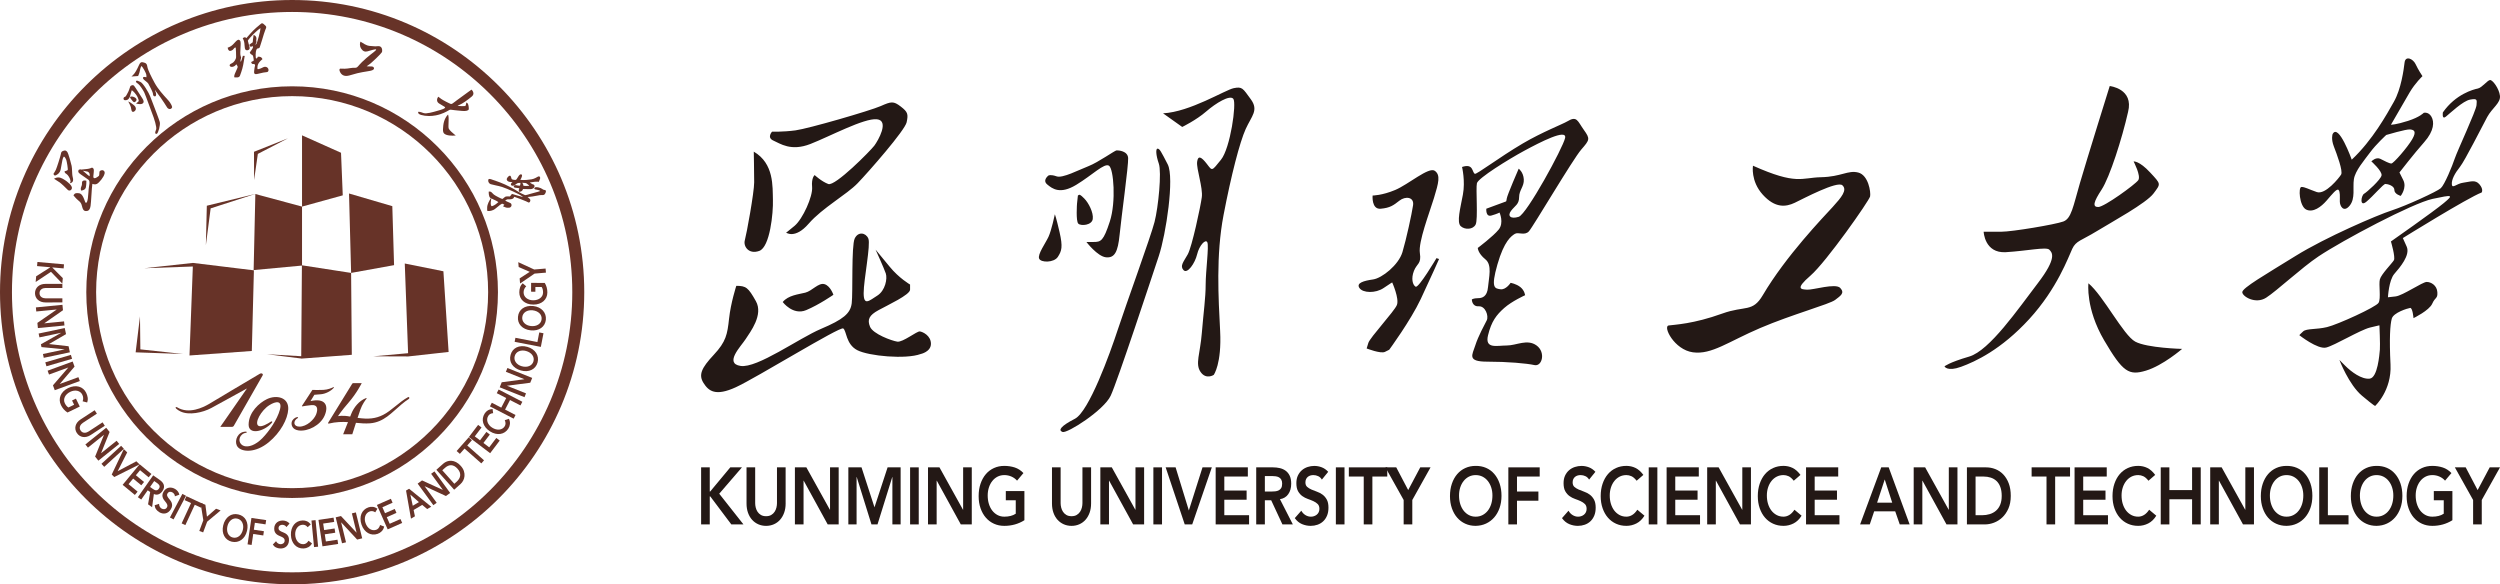 <?xml version="1.0" encoding="utf-8"?>
<!-- Generator: Adobe Illustrator 16.0.0, SVG Export Plug-In . SVG Version: 6.00 Build 0)  -->
<!DOCTYPE svg PUBLIC "-//W3C//DTD SVG 1.1//EN" "http://www.w3.org/Graphics/SVG/1.1/DTD/svg11.dtd">
<svg version="1.1" id="图层_1" xmlns="http://www.w3.org/2000/svg" xmlns:xlink="http://www.w3.org/1999/xlink" x="0px" y="0px"
	 width="403.746px" height="94.362px" viewBox="0 0 403.746 94.362" enable-background="new 0 0 403.746 94.362"
	 xml:space="preserve">
<g>
	<g>
		<g>
			<path fill="#673328" d="M41.945,60.37c-1.746,1-7.367,4.395-8.248,4.905c-0.869,0.504-3.198,1.665-5.072,0.514
				c-0.237-0.146-0.36,0.029-0.178,0.198c0.19,0.176,0.427,0.331,0.697,0.461c1.369,0.663,3.584,0.193,4.976-0.553
				c0.799-0.43,5.762-3.161,5.762-3.161l-4.307,6.205h1.906c0.114,0,0.218-0.061,0.274-0.159c0,0,3.462-6.073,4.658-8.153
				C42.547,60.393,42.267,60.187,41.945,60.37z"/>
			<path fill="#673328" d="M65.885,64.146c-1.413,0.766-2.67,2.19-4.013,2.857c-1.212,0.603-2.334,0.733-4.124,0.48
				c0.16-0.483,0.317-0.951,0.447-1.319c0.313-0.888,0.776-1.499,1.002-1.78c0.038-0.047-0.003-0.124-0.1-0.087
				c-1.098,0.422-1.967,1.505-2.373,2.549c-0.042,0.107-0.102,0.259-0.17,0.433c-0.024-0.005-0.047-0.009-0.071-0.013
				c-1.129-0.223-1.903-0.055-1.903-0.055s0.57-0.879,1.687-2.158c1.348-1.545,2.155-3.182,2.155-3.182h-1.356
				c-0.078,0-0.15,0.04-0.19,0.106l-3.883,6.301c-0.042,0.068,0.021,0.149,0.099,0.131c1.171-0.281,2.174-0.298,3.107-0.238
				c-0.373,0.937-0.783,1.963-0.783,1.963h1.478c0,0,0.271-0.862,0.591-1.849c0.766,0.076,1.512,0.143,2.299,0.077
				c2.226-0.186,3.468-1.731,5.091-3.083c0.403-0.336,0.745-0.598,1.112-0.826C66.217,64.311,66.082,64.039,65.885,64.146z"/>
			<path fill="#673328" d="M50.145,64.777l0.623-1.02c0,0,0.546-0.037,1.106-0.092c0.682-0.067,1.569-0.484,2.045-1.056
				c0.05-0.06-0.02-0.11-0.091-0.077c-0.288,0.135-0.869,0.395-1.574,0.432c-0.773,0.041-1.56,0.018-1.746,0.002
				c-0.034-0.003-0.065,0.014-0.083,0.043l-1.661,2.542c-0.025,0.041,0.01,0.089,0.057,0.08c0.233-0.044,0.816-0.142,1.461-0.205
				c0.991-0.098,1.104,0.596,0.784,1.464c-0.314,0.854-1.526,2.023-2.733,2.01c-0.996-0.012-1.017-0.952-0.255-1.375
				c0.125-0.069,0.051-0.186-0.085-0.163c-0.409,0.068-0.815,0.431-0.891,0.837c-0.085,0.451,0.106,1.185,1.142,1.319
				c1.476,0.192,3.507-0.821,4.188-2.417C53.156,65.401,52.443,64.249,50.145,64.777z"/>
			<path fill="#673328" d="M43.096,64.465c-1.218,0.588-2.917,2.087-2.944,4.088c-0.023,1.72,2.42,1.209,3.75-0.263
				c0.16-0.177,0.029-0.323-0.162-0.194c-0.475,0.32-1.545,0.958-2.002,0.671c-0.707-0.443,0.439-2.505,1.776-3.341
				c0.991-0.619,2.124-0.842,1.685,0.758c-0.432,1.574-1.709,3.439-2.829,4.582c-1.119,1.144-2.267,1.489-2.962,1.263
				c-0.804-0.262-1.027-1.272-0.286-1.88c0.222-0.182,0.456-0.235,0.651-0.271c0.132-0.024,0.113-0.174-0.084-0.171
				c-0.124,0.002-0.369,0.032-0.494,0.074c-1.039,0.352-1.381,1.732-0.789,2.419c0.708,0.823,2.852,0.986,4.997-0.778
				c1.903-1.565,3.074-3.753,3.148-5.341C46.64,64.16,44.649,63.714,43.096,64.465z"/>
		</g>
		<path fill="#673328" d="M47.179,13.938c-18.33,0-33.242,14.913-33.242,33.243S28.85,80.424,47.179,80.424
			c18.329,0,33.239-14.912,33.239-33.242S65.508,13.938,47.179,13.938z M47.179,78.838c-17.455,0-31.656-14.201-31.656-31.656
			c0-17.456,14.201-31.656,31.656-31.656c17.454,0,31.654,14.2,31.654,31.656C78.833,64.637,64.633,78.838,47.179,78.838z"/>
		<path fill="#673328" d="M94.356,47.182C94.356,21.166,73.193,0,47.179,0C21.165,0,0,21.166,0,47.182s21.165,47.181,47.179,47.181
			C73.193,94.362,94.356,73.197,94.356,47.182z M47.179,92.431c-24.95,0-45.248-20.299-45.248-45.249
			c0-24.951,20.298-45.25,45.248-45.25c24.949,0,45.245,20.299,45.245,45.25C92.424,72.132,72.128,92.431,47.179,92.431z"/>
		<g>
			<path fill="#673328" d="M11.636,27.564c-0.012-0.291-0.023-0.567-0.069-0.779c-0.043-0.193-0.508-2.059-0.733-2.288
				c-0.207-0.212-0.313-0.236-0.603-0.139c-0.317,0.106-0.353,0.224-0.415,0.575c-0.06,0.326-0.636,2.155-0.801,2.5
				c-0.166,0.336-0.347,0.588-0.349,0.59l-0.029,0.04l0.011,0.048c0.004,0.017,0.042,0.168,0.167,0.22
				c0.05,0.02,0.132,0.031,0.237-0.036c0.025-0.016,0.054-0.032,0.085-0.051c0.201-0.115,0.538-0.311,0.665-0.884
				c0.042-0.188,0.08-0.42,0.121-0.665c0.086-0.522,0.194-1.172,0.347-1.359c0.036-0.043,0.057-0.042,0.067-0.039
				c0.116,0.021,0.296,0.319,0.362,0.512c0.083,0.232,0.314,1.512,0.23,1.659c-0.156,0.113-0.409,0.172-0.412,0.173l-0.088,0.02
				l0.004,0.092c0.002,0.031,0.025,0.198,0.311,0.351c0.219,0.121,0.59,0.719,0.62,0.999c0.019,0.174,0.025,0.25,0.027,0.283
				l-0.14,0.229l0.284-0.099c0.017-0.006,0.412-0.15,0.222-0.842C11.667,28.345,11.65,27.931,11.636,27.564z"/>
			<path fill="#673328" d="M10.521,29.105l-0.104-0.064c-0.354-0.227-0.888-0.57-1.521-0.261l-0.175,0.085l0.164,0.104
				c0,0,0.52,0.328,0.772,0.5c0.239,0.16,1.144,1.035,1.264,1.174c0.069,0.083,0.176,0.13,0.286,0.13
				c0.029,0,0.059-0.003,0.088-0.01c0.155-0.036,0.271-0.163,0.316-0.347C11.726,29.976,10.765,29.26,10.521,29.105z"/>
			<path fill="#673328" d="M15.668,29.689c0.377-0.209,1.088-1.098,1.196-1.572c0.057-0.138,0.095-0.409-0.124-0.559
				c-0.249-0.164-0.533-0.021-0.631,0.09c-0.048,0.056-0.054,0.143-0.063,0.336c-0.005,0.114-0.016,0.352-0.058,0.397
				c-0.115,0.126-0.559,0.429-0.721,0.399c-0.147-0.029-0.214-0.076-0.188-0.374c0.005-0.058,0.014-0.13,0.022-0.209
				c0.075-0.643,0.083-0.926-0.055-1.015l-0.18-0.122L14.81,27.09c-0.003,0.002-0.332,0.163-0.748,0.2
				c-0.442,0.044-0.66,0.069-0.66,0.069l-0.276,0.032c-0.034-0.019-0.064-0.03-0.09-0.035c-0.113-0.022-0.224,0.011-0.299,0.081
				l-0.11,0.012l0.084,0.014c-0.006,0.008-0.012,0.016-0.018,0.024c-0.073,0.105-0.071,0.245,0.006,0.374
				c0.083,0.137,0.463,0.4,1.034,0.785c0.242,0.163,0.47,0.317,0.552,0.388c0.174,0.152,0.232,0.354,0.09,1.089
				c-0.047,0.25-0.071,0.593-0.096,0.955c-0.043,0.625-0.095,1.401-0.294,1.617c-0.043,0.048-0.081,0.076-0.108,0.07
				c-0.089-0.019-0.188-0.311-0.236-0.45c-0.021-0.063-0.041-0.121-0.059-0.165l-0.031-0.072c-0.121-0.293-0.345-0.838-0.837-0.876
				c-0.477-0.037-0.607-0.015-0.806,0.278l-0.044,0.065l0.049,0.062c0.014,0.018,0.345,0.438,0.713,0.745
				c0.348,0.29,0.493,0.427,0.611,0.928c0.122,0.515,0.259,0.795,0.635,0.806c0.011,0,0.021,0,0.032,0
				c0.31,0,0.606-0.113,0.723-0.829c0.047-0.293,0.091-0.992,0.139-1.733c0.046-0.718,0.102-1.598,0.151-1.832
				c0.023,0.006,0.052,0.014,0.075,0.021C15.155,29.761,15.402,29.834,15.668,29.689z M14.481,28.296
				c0,0.056-0.001,0.126-0.007,0.165c-0.02-0.008-0.056-0.025-0.114-0.064c-0.135-0.089-0.354-0.282-0.566-0.469
				c-0.164-0.145-0.301-0.265-0.416-0.357l0.019,0.003c0.006,0.001,0.601,0.097,0.755,0.141c0.104,0.026,0.336,0.233,0.331,0.475
				L14.481,28.296z"/>
			<path fill="#673328" d="M13.182,30.765c0.205-0.013,0.613-0.14,0.689-0.539c0.083-0.425,0.077-0.935,0.077-0.956l-0.001-0.082
				l-0.078-0.021c-0.034-0.008-0.333-0.086-0.516,0.067c-0.118,0.104-0.117,0.272-0.116,0.422c0,0.088,0.001,0.179-0.021,0.244
				c-0.013,0.034-0.027,0.072-0.043,0.111c-0.078,0.194-0.174,0.436-0.1,0.678l0.025,0.081L13.182,30.765z"/>
		</g>
		<g>
			<path fill="#673328" d="M21.467,16.861c-0.354-0.273-0.45-0.324-0.465-0.332l-0.298-0.146l0.155,0.294
				c0.062,0.118,0.232,0.46,0.271,0.614c0.014,0.056,0.025,0.127,0.038,0.201c0.047,0.288,0.088,0.481,0.212,0.552
				c0.029,0.016,0.062,0.022,0.097,0.022c0.066,0,0.141-0.026,0.216-0.078c0.139-0.097,0.269-0.273,0.247-0.452
				C21.907,17.276,21.834,17.142,21.467,16.861z"/>
			<path fill="#673328" d="M20.207,16.188c0.195,0,0.56,0,0.779-0.614c0.07-0.2,0.119-0.394,0.163-0.564
				c0.046-0.181,0.104-0.406,0.129-0.435c0.141,0.026,0.768,0.663,0.982,1.206c0.208,0.527,0.171,0.559,0.049,0.658l-0.341,0.277
				l0.215,0.05c0.036,0.009,0.236,0.052,0.443,0.052c0.142,0,0.288-0.021,0.386-0.087c0.101-0.067,0.159-0.146,0.179-0.245
				c0.033-0.161-0.043-0.36-0.262-0.688c-0.111-0.163-0.297-0.456-0.494-0.765c-0.414-0.648-0.692-1.081-0.784-1.18
				c-0.063-0.068-0.244-0.205-0.562,0.029c-0.038,0.031-0.053,0.071-0.132,0.312c-0.065,0.198-0.155,0.47-0.238,0.623
				c-0.041,0.07-0.084,0.156-0.13,0.246c-0.099,0.192-0.265,0.517-0.358,0.55c-0.208,0.074-0.256,0.167-0.268,0.203l-0.001,0.006
				c-0.004,0.017-0.041,0.168,0.042,0.275C20.037,16.138,20.098,16.188,20.207,16.188z"/>
			<path fill="#673328" d="M22.009,15.95c-0.128-0.205-0.471-0.341-0.671-0.36c-0.161-0.014-0.28-0.022-0.316,0.135l-0.01,0.045
				l0.162,0.246c0.22,0.311,0.383,0.473,0.487,0.484c0.006,0,0.012,0.001,0.018,0.001c0.117,0,0.247-0.108,0.313-0.215
				C22.063,16.171,22.07,16.048,22.009,15.95z"/>
			<path fill="#673328" d="M25.117,21.573c0.02,0.021,0.058,0.05,0.119,0.05c0.024,0,0.051-0.004,0.082-0.016
				c0.25-0.088,0.604-1.442,0.491-1.882c-0.097-0.39-0.912-2.497-1.349-3.629l-0.205-0.532c-0.234-0.596-1.129-2.145-1.6-2.346
				c-0.454-0.195-0.548-0.236-0.649-0.154l-0.053,0.063l0.005,0.055c0.014,0.146,0.267,0.313,0.375,0.379
				c0.198,0.119,0.773,0.96,0.972,1.383c0.121,0.257,0.452,1.16,0.744,1.956c0.178,0.487,0.346,0.945,0.452,1.22
				c0.459,1.151,0.851,2.484,0.713,2.805C25.031,21.354,25.042,21.494,25.117,21.573z"/>
			<path fill="#673328" d="M22.331,12.219c0.008-0.018,0.201-0.443,0.267-0.835c0.068-0.405,0.206-0.703,0.245-0.733
				c0.138,0.076,0.798,1.133,0.804,1.543l0.001,0.097c0,0.075,0.001,0.146-0.002,0.189c-0.022-0.005-0.051-0.011-0.078-0.018
				l-0.034-0.008c-0.197-0.046-0.342-0.056-0.413,0.041c-0.071,0.099,0.004,0.219,0.029,0.259c0.061,0.096,0.2,0.207,0.362,0.334
				c0.165,0.131,0.352,0.279,0.422,0.392c0.154,0.256,0.708,1.317,0.75,1.551c0.009,0.048,0.016,0.093,0.021,0.133
				c0.026,0.183,0.053,0.37,0.273,0.399c0.069,0.012,0.139-0.016,0.182-0.076c0.114-0.157,0.039-0.509-0.058-0.701
				c-0.048-0.098-0.067-0.19-0.071-0.257c0.081,0.099,0.205,0.274,0.303,0.414c0.126,0.18,0.257,0.365,0.364,0.494
				c0.16,0.192,0.306,0.411,0.49,0.688c0.102,0.151,0.213,0.318,0.341,0.502c0.119,0.171,0.205,0.318,0.28,0.448
				c0.151,0.261,0.26,0.448,0.487,0.517c0.046,0.013,0.09,0.019,0.13,0.019c0.208,0,0.331-0.154,0.367-0.279l0.005-0.018
				l-0.001-0.018c-0.001-0.02-0.034-0.458-0.718-1.202l-0.056-0.061c-0.666-0.726-1.494-1.629-2.058-2.66
				c-0.579-1.06-1.008-1.974-1.12-2.388c-0.026-0.094-0.042-0.179-0.057-0.256c-0.053-0.275-0.099-0.512-0.474-0.608l-0.085-0.022
				c-0.325-0.083-0.434-0.109-0.626,0.127c-0.061,0.075-0.134,0.234-0.236,0.454c-0.205,0.441-0.514,1.108-0.908,1.467l-0.233,0.211
				l1.081-0.079L22.331,12.219z"/>
		</g>
		<g>
			<path fill="#673328" d="M37.018,8.187c0.057,0.032,0.147,0.061,0.265,0.017c0.306-0.109,0.402-0.236,0.547-0.429
				c0.06-0.081,0.147-0.116,0.197-0.105c0.026,0.007,0.042,0.036,0.049,0.083c0.028,0.267,0.065,1.062,0.055,1.466
				c-0.012,0.377-0.38,0.858-0.597,0.949c-0.251,0.109-0.423,0.212-0.445,0.355c-0.006,0.041-0.004,0.12,0.08,0.194
				c0.072,0.064,0.178,0.094,0.307,0.083c0.212-0.015,0.438-0.128,0.577-0.288c0.051-0.059,0.088-0.102,0.116-0.133
				c0.113,0.156,0.229,0.359,0.217,0.451c-0.01,0.085-0.15,0.393-0.263,0.641c-0.173,0.381-0.28,0.619-0.283,0.727l-0.015,0.28
				l0.104,0.013c0.022,0.002,0.05,0.006,0.08,0.008c0.178,0.016,0.468,0.022,0.582-0.08l0.112-0.1l0.03-0.042
				c0.017-0.043,0.409-1.052,0.54-1.784c0.131-0.723,0.226-1.337,0.226-1.343l0.019-0.122l-0.291-0.016L39.2,9.098
				c-0.098,0.344-0.229,0.74-0.306,0.897c-0.034-0.053-0.065-0.151-0.049-0.292c0.007-0.074,0.026-0.121,0.046-0.172
				c0.05-0.128,0.079-0.237-0.022-0.471c-0.096-0.218-0.058-0.844-0.03-1.301c0.008-0.148,0.017-0.285,0.021-0.398
				c0.02-0.494,0.033-0.82-0.266-0.927c-0.204-0.079-0.436,0.177-0.729,0.498c-0.14,0.153-0.285,0.312-0.408,0.407
				c-0.323,0.248-0.587,0.324-0.59,0.325l-0.096,0.027l0.016,0.099C36.794,7.82,36.842,8.085,37.018,8.187z"/>
			<path fill="#673328" d="M39.473,7.033c0.006,0.074,0.011,0.148,0.016,0.223c0.027,0.407,0.048,0.729,0.235,0.823
				c0.117,0.06,0.268,0.059,0.392-0.002c0.105-0.052,0.179-0.14,0.2-0.244c0.023-0.118-0.048-0.378-0.168-0.792
				c-0.054-0.187-0.122-0.419-0.122-0.468c0.029-0.131,0.624-0.804,1.119-1.267c0.607-0.581,0.848-0.719,0.932-0.751
				c-0.019,0.417-0.538,2.438-0.705,2.59c-0.079,0.051-0.127,0.057-0.129,0.068c0-0.007,0-0.023,0.011-0.049
				c0.021-0.049,0.044-0.089,0.065-0.126c0.061-0.103,0.129-0.219,0.075-0.418c-0.022-0.08-0.01-0.149,0.004-0.23
				c0.017-0.099,0.036-0.211-0.009-0.347c-0.087-0.259-0.292-0.341-0.301-0.345l-0.129-0.051l-0.021,0.139
				c-0.041,0.269-0.135,0.907-0.12,1.018c0.001,0.007,0.002,0.014,0.002,0.019l-0.542,0.383l0.011,0.069
				c0.005,0.033,0.04,0.201,0.165,0.258c0.039,0.018,0.117,0.037,0.209-0.021c0.056-0.033,0.1-0.062,0.134-0.086
				c0.042,0.081,0.083,0.201,0.034,0.308c-0.104,0.233-0.456,0.686-0.46,0.689l-0.034,0.043l0.014,0.054
				c0.005,0.021,0.063,0.213,0.381,0.354c0.144,0.065,0.176,0.308,0.208,0.542c0.009,0.062,0.017,0.124,0.026,0.181
				c0.041,0.235-0.055,0.264-0.14,0.287c-0.146,0.041-0.207,0.104-0.221,0.122l-0.036,0.044l0.014,0.054
				c0.004,0.015,0.041,0.147,0.159,0.212c0.049,0.026,0.132,0.051,0.241,0.015c0.045-0.013,0.089,0.013,0.119,0.039
				c0.068,0.061,0.101,0.153,0.092,0.198c-0.039,0.162-0.131,0.543-0.144,0.848c-0.002,0.036-0.005,0.072-0.009,0.106
				c-0.014,0.144-0.028,0.292,0.081,0.384c0.042,0.037,0.098,0.058,0.17,0.064c0.094,0.008,0.217-0.01,0.381-0.053
				c0.615-0.164,1.189-0.263,1.417-0.271c0.139-0.008,0.245-0.112,0.27-0.267c0.032-0.198-0.07-0.453-0.33-0.554
				c-0.27-0.104-0.495,0.016-0.694,0.121c-0.091,0.048-0.177,0.094-0.261,0.116c-0.057,0.015-0.116,0.034-0.174,0.054
				c-0.104,0.034-0.246,0.082-0.289,0.053c-0.009-0.006-0.037-0.035-0.04-0.156c-0.009-0.41,0.079-0.626,0.245-0.88
				c0.167-0.246,0.499-0.519,0.502-0.521l0.063-0.052l-0.028-0.075c-0.007-0.018-0.075-0.186-0.265-0.268
				C41.906,9.14,41.71,9.162,41.7,9.163l-0.071,0.009L41.607,9.24c-0.019,0.057-0.084,0.185-0.173,0.195
				c-0.033,0.003-0.073,0.007-0.082,0c-0.023-0.021-0.075-0.12-0.067-0.6c0.012-0.735,0.177-0.908,0.249-0.983
				c0.011-0.011,0.062-0.019,0.092-0.022c0.098-0.016,0.247-0.039,0.321-0.189c0.042-0.08,0.153-0.45,0.348-1.098
				c0.209-0.697,0.471-1.565,0.569-1.765c0.189-0.399,0.198-0.482-0.111-0.739c-0.046-0.038-0.086-0.074-0.122-0.107
				c-0.165-0.149-0.319-0.292-0.597-0.003c-0.031,0.034-0.125,0.11-0.233,0.199C41.565,4.32,41.211,4.61,40.89,4.939
				c-0.302,0.307-0.593,0.64-0.805,0.883c-0.116,0.134-0.235,0.271-0.304,0.342c-0.062-0.081-0.201-0.25-0.5-0.051L39.196,6.17
				l0.048,0.089C39.246,6.263,39.444,6.634,39.473,7.033z"/>
		</g>
		<path fill="#673328" d="M55.544,12.207c0.12,0.037,0.239,0.054,0.363,0.054c0.301,0,0.623-0.097,1.023-0.218
			c0.229-0.068,0.487-0.146,0.784-0.218c0.518-0.126,1.076-0.216,1.523-0.289c0.495-0.081,0.758-0.126,0.858-0.179l0.037-0.02
			c0.121-0.063,0.233-0.121,0.264-0.236c0.019-0.07,0.002-0.144-0.051-0.226c-0.101-0.156-0.386-0.161-0.782-0.153
			c-0.113,0.002-0.231,0.005-0.289-0.008c-0.015-0.004-0.034-0.009-0.051-0.014c0.037-0.034,0.112-0.094,0.264-0.188
			c0.51-0.308,2.134-1.917,2.202-2.098c0.067-0.164,0.071-0.746-0.292-0.903c-0.173-0.075-0.328-0.061-0.506-0.044
			c-0.169,0.016-0.361,0.033-0.642-0.008c-0.135-0.02-0.249-0.024-0.357-0.029c-0.361-0.016-0.646-0.027-1.556-0.631l-0.116-0.077
			l-0.046,0.132c-0.006,0.02-0.166,0.495,0.154,0.999c0.272,0.419,0.608,0.562,1.027,0.439c0.046-0.013,0.114-0.033,0.196-0.058
			c0.263-0.078,1.06-0.32,1.186-0.258c0.059,0.077-0.094,0.22-0.378,0.442l-0.136,0.105c-0.477,0.367-1.591,1.227-2.38,2.17
			c-0.222,0.262-0.345,0.257-0.62,0.258c-0.154-0.001-0.347-0.004-0.607,0.043c-0.762,0.142-1.269,0.108-1.513,0.092
			c-0.043-0.003-0.08-0.005-0.108-0.006c-0.069-0.001-0.15,0.04-0.168,0.157C54.789,11.49,55.058,12.057,55.544,12.207z"/>
		<g>
			<path fill="#673328" d="M67.975,18.555c0.415,0.121,0.855,0.182,1.317,0.182c0.351,0,0.713-0.035,1.087-0.105
				c1.017-0.19,1.758-0.621,2.075-0.805c0.05-0.029,0.09-0.053,0.119-0.068c0.124-0.064,0.202-0.053,0.411-0.021
				c0.098,0.015,0.218,0.033,0.375,0.049c0.107,0.01,0.242,0.025,0.389,0.042c0.582,0.065,1.306,0.147,1.587,0.064l0.046-0.014
				c0.354-0.105,0.357-0.18,0.31-0.633c-0.053-0.477-0.202-0.592-0.247-0.616l-0.134-0.073l-0.024,0.151
				c-0.03,0.192-0.098,0.394-0.137,0.42c-0.119,0.035-1.031,0.019-1.25-0.057c0.039-0.028,0.128-0.076,0.332-0.148
				c0.4-0.146,1.331-0.805,1.945-1.325c0.18-0.146,0.274-0.314,0.28-0.5c0.01-0.314-0.244-0.553-0.254-0.563l-0.065-0.061
				l-0.072,0.053c-0.018,0.013-1.775,1.283-2.321,1.691c-0.095,0.072-0.181,0.14-0.26,0.2c-0.342,0.266-0.53,0.415-0.67,0.372
				c-0.218-0.066-1.307-0.625-1.551-0.81c-0.25-0.185-0.392-0.294-0.392-0.294l-0.091-0.069l-0.064,0.094
				c-0.008,0.011-0.182,0.27-0.124,0.562c0.033,0.172,0.138,0.316,0.31,0.43c0.193,0.127,0.384,0.238,0.552,0.336
				c0.179,0.104,0.403,0.234,0.428,0.269c0.01,0.067,0.032,0.226-0.754,0.447c-0.128,0.036-0.267,0.077-0.412,0.119
				c-0.789,0.231-1.865,0.548-2.317,0.381c-0.557-0.21-0.737-0.207-0.771-0.204l-0.078,0.007l-0.018,0.077
				C67.522,18.179,67.497,18.409,67.975,18.555z"/>
			<path fill="#673328" d="M72.41,18.693l-0.047-0.194l-0.137,0.146c-0.021,0.021-0.517,0.559-0.638,1.62
				c-0.11,1.019-0.063,1.302,0.503,1.507c0.311,0.115,0.711,0.137,0.97,0.137c0.15,0,0.252-0.008,0.264-0.008l0.278-0.021
				l-0.219-0.172c-0.21-0.165-0.782-0.652-0.906-0.92c-0.073-0.155-0.055-0.578-0.038-0.986
				C72.458,19.39,72.475,18.964,72.41,18.693z"/>
		</g>
		<g>
			<path fill="#673328" d="M82.502,29.399l0.078,0.003c0.064,0.003,0.141,0.006,0.202,0.012c-0.034,0.026-0.072,0.055-0.101,0.076
				l-0.035,0.025c-0.09,0.075-0.168,0.211-0.125,0.332c0.02,0.055,0.081,0.148,0.272,0.152c0.003,0,0.007,0,0.011,0
				c0.214,0,0.376-0.13,0.52-0.246c0.064-0.051,0.124-0.1,0.184-0.134c0.127-0.071,0.34-0.085,0.548-0.09l-0.004,0.064
				c-0.01,0.169-0.05,0.353-0.075,0.382c-0.086,0.033-0.541-0.035-0.623-0.068c-0.102-0.041-0.246,0.023-0.312,0.081
				c-0.082,0.069-0.079,0.14-0.07,0.176c0.017,0.068,0.076,0.114,0.175,0.138c0.114,0.025,0.271,0.041,0.408,0.057
				c0.096,0.01,0.224,0.022,0.273,0.035c0.023,0.041,0.043,0.116,0.03,0.135c-0.149,0.122-0.062,0.348-0.051,0.373l0.027,0.066
				h0.072c0.015,0,0.363-0.004,0.492-0.283l0.074-0.158c0.181,0.001,0.684,0.001,1.029,0.023c0.591,0.033,0.757-0.237,0.801-0.354
				c0.074-0.182-0.022-0.318-0.083-0.365l-0.026-0.019l-0.03-0.003c-0.002,0-0.144-0.016-0.403-0.191
				c-0.085-0.057-0.151-0.105-0.203-0.146c0.243-0.035,0.624-0.091,0.822-0.117c0.288-0.035,0.551,0.003,0.553,0.002l0.09,0.014
				l0.029-0.086c0-0.002,0.067-0.199,0.138-0.344c0.065-0.125,0.07-0.313-0.034-0.41c-0.072-0.065-0.173-0.07-0.272-0.008
				c-0.154,0.092-0.622,0.373-1.021,0.432l-0.056,0.009c-0.385,0.059-1.079,0.163-1.774,0.088c0.186-0.317,0.348-0.672,0.245-0.823
				c-0.024-0.036-0.083-0.095-0.209-0.07l-0.011,0.004c-0.018,0.006-0.179,0.061-0.316,0.291c-0.206,0.357-0.374,0.577-0.413,0.6
				c-0.18,0.02-0.655-0.027-0.704-0.16c-0.029-0.087-0.049-0.158-0.066-0.215c-0.032-0.111-0.053-0.184-0.104-0.252
				c-0.021-0.026-0.084-0.083-0.202-0.027c-0.149,0.069-0.458,0.375-0.409,0.614C81.886,29.24,82.126,29.382,82.502,29.399z
				 M84.338,29.525c0.233-0.008,0.538,0.037,0.626,0.051c0.215,0.152,0.46,0.34,0.492,0.386c0.007,0.013,0.013,0.022,0.017,0.027
				c-0.018,0.007-0.053,0.019-0.123,0.028c-0.237,0.033-0.691,0.01-0.811-0.016c-0.019-0.049-0.04-0.157-0.054-0.225l-0.009-0.044
				c-0.023-0.106-0.107-0.172-0.19-0.207C84.305,29.525,84.321,29.525,84.338,29.525z"/>
			<path fill="#673328" d="M88.132,30.761c-0.046-0.062-0.13-0.075-0.235-0.093c-0.059-0.011-0.158-0.027-0.186-0.051
				c-0.119-0.101-0.561-0.418-1.214-0.388l-0.045,0.013c-0.08,0.042-0.172,0.113-0.16,0.211c0.004,0.037,0.029,0.104,0.138,0.131
				c0.03,0.007,0.074,0.016,0.126,0.025c0.172,0.033,0.529,0.102,0.631,0.192c0.02,0.017,0.034,0.03,0.044,0.041
				c-0.012,0.009-0.026,0.018-0.042,0.028c-0.073,0.045-0.592,0.18-0.937,0.27c-0.276,0.072-0.515,0.134-0.603,0.166
				c-0.259,0.091-0.755,0.229-0.856,0.205c-0.115-0.021-0.945-0.443-1.306-0.688c-0.369-0.247-1.78-1.016-2.719-1.356l-0.45-0.166
				c-1.043-0.386-1.276-0.461-1.394-0.37c-0.07,0.057-0.098,0.176-0.074,0.319c0.031,0.183,0.153,0.408,0.4,0.494
				c0.16,0.055,0.434,0.114,0.752,0.182c0.37,0.078,0.788,0.168,1.084,0.267c0.815,0.265,2.817,1.159,3.238,1.515
				c0.045,0.037,0.097,0.08,0.146,0.121c-0.421-0.1-1.705-0.488-1.718-0.492l-0.075-0.023l-0.044,0.063
				c-0.119,0.165-0.261,0.329-0.295,0.347c-0.025,0.006-0.112,0.002-0.183-0.001c-0.231-0.008-0.416-0.011-0.516,0.034
				c-0.073,0.031-0.158,0.104-0.256,0.187c-0.075,0.063-0.213,0.181-0.252,0.187c-0.135-0.01-1.112-0.5-1.368-0.703
				c-0.101-0.08-0.185-0.17-0.26-0.25c-0.108-0.115-0.193-0.206-0.296-0.228c-0.149-0.027-0.178-0.021-0.192-0.019l-0.087,0.017
				l-0.001,0.089c-0.001,0.118,0.005,0.721,0.234,0.902c0.029,0.021,0.067,0.045,0.112,0.069l-0.18,0.297
				c-0.017,0.026-0.404,0.671-0.417,1.181c-0.02,0.529-0.003,0.537,0.063,0.57l0.063,0.031l0.019-0.016
				c0.171,0.017,0.723,0.027,1.226-0.411c0.646-0.56,0.913-0.713,1.015-0.755c0.071-0.028,0.291,0.088,0.396,0.163
				c-0.027,0.036-0.074,0.089-0.119,0.132l-0.114,0.107l0.14,0.068c0.081,0.04,0.495,0.233,0.722,0.174
				c0.066-0.018,0.101-0.015,0.136-0.014c0.078,0.001,0.143-0.001,0.252-0.099c0.183-0.16,0.171-0.412,0.056-0.562
				c-0.046-0.063-0.151-0.11-0.418-0.222c-0.167-0.07-0.396-0.167-0.456-0.225c-0.023-0.024-0.044-0.046-0.061-0.063
				c0.146-0.089,0.341-0.194,0.472-0.176c0.285,0.01,0.761,0.029,0.91-0.262l0.077-0.148c0.396,0.145,1.988,0.733,2.285,0.914
				l0.027,0.018l0.032-0.002c0.02,0,0.192-0.014,0.245-0.275c0.043-0.206-0.085-0.318-0.197-0.416
				c-0.025-0.023-0.053-0.047-0.079-0.072c-0.054-0.055-0.114-0.09-0.165-0.115c0.081-0.033,0.206-0.052,0.355-0.052
				c0.01,0.001,0.019,0.002,0.03,0c0.162,0,0.595-0.079,1.143-0.181c0.194-0.037,0.363-0.069,0.459-0.084
				c0.104-0.018,0.204-0.014,0.302-0.011c0.16,0.004,0.329,0.013,0.454-0.109C88.092,31.246,88.237,30.887,88.132,30.761z
				 M80.055,32.992c-0.321,0.229-0.631,0.342-0.68,0.293c-0.119-0.123-0.141-0.427-0.11-0.674l0.073-0.571
				c0.106,0.055,0.241,0.116,0.387,0.185c0.25,0.115,0.535,0.246,0.65,0.336c0.046,0.035,0.083,0.064,0.11,0.086
				C80.341,32.769,80.128,32.945,80.055,32.992z"/>
		</g>
		<g>
			<polygon fill="#673328" points="55.075,24.672 48.777,21.856 48.777,33.363 55.355,31.547 			"/>
			<polygon fill="#673328" points="56.704,44.076 48.777,42.846 48.777,33.363 41.238,31.334 40.961,43.615 48.757,42.889 
				48.648,57.53 43.094,57.206 48.646,57.899 48.646,57.916 56.816,57.299 			"/>
			<polygon fill="#673328" points="65.907,57.041 60.324,57.543 65.927,57.565 72.45,56.839 71.609,43.812 65.369,42.555 			"/>
			<polygon fill="#673328" points="63.358,33.296 56.367,31.248 56.704,44.076 63.642,42.821 			"/>
			<polygon fill="#673328" points="23.296,43.32 31.143,43.04 30.603,57.41 40.668,56.682 41.005,43.659 31.165,42.46 			"/>
			<polygon fill="#673328" points="41.271,31.305 33.402,33.224 33.248,39.596 34.018,33.652 			"/>
			<polygon fill="#673328" points="41.642,24.855 46.512,22.33 41.02,24.514 41.033,29.078 			"/>
			<polygon fill="#673328" points="22.609,51.092 21.905,56.902 29.563,57.168 22.667,56.421 			"/>
		</g>
		<g>
			<path fill="#673328" d="M10.337,42.688l-0.058,0.66l-1.819-0.16L8.458,43.22l1.685,1.694l-0.079,0.89l-1.832-1.907L5.76,45.543
				l0.082-0.928l2.251-1.422l0.003-0.037l-2.111-0.185l0.059-0.66L10.337,42.688z"/>
			<path fill="#673328" d="M7.348,48.844c-0.26,0-0.494-0.039-0.704-0.115c-0.209-0.077-0.387-0.182-0.533-0.314
				c-0.146-0.134-0.259-0.291-0.338-0.474c-0.08-0.183-0.12-0.381-0.12-0.595s0.039-0.412,0.118-0.594
				c0.08-0.183,0.192-0.341,0.337-0.477c0.146-0.135,0.324-0.24,0.533-0.315c0.208-0.076,0.443-0.113,0.703-0.113l2.728-0.002v0.662
				L7.37,46.509c-0.105,0-0.216,0.014-0.332,0.042c-0.116,0.028-0.222,0.075-0.32,0.141c-0.097,0.064-0.177,0.15-0.24,0.257
				c-0.063,0.107-0.094,0.24-0.094,0.397c0,0.158,0.032,0.29,0.094,0.396C6.542,47.85,6.622,47.936,6.72,48
				c0.097,0.064,0.204,0.11,0.319,0.139c0.116,0.028,0.227,0.042,0.333,0.043l2.702-0.004l0,0.663L7.348,48.844z"/>
			<path fill="#673328" d="M10.085,49.227l0.085,0.875l-3.012,2.104l0.001,0.011l3.187-0.311l0.064,0.66L6.12,52.982l-0.082-0.836
				l3.113-2.152l-0.001-0.01l-3.291,0.32l-0.064-0.66L10.085,49.227z"/>
			<path fill="#673328" d="M10.455,52.977l0.208,0.986l-2.748,1.598l3.161,0.357l0.207,0.978l-4.217,0.892L6.936,57.17l3.502-0.741
				l-0.002-0.009L6.7,56.054l-0.095-0.453l3.269-1.846l-0.002-0.011l-3.503,0.74l-0.13-0.617L10.455,52.977z"/>
			<path fill="#673328" d="M11.453,57.31l0.186,0.636l-4.138,1.208l-0.186-0.636L11.453,57.31z"/>
			<path fill="#673328" d="M11.736,58.385l0.302,0.824l-2.387,2.797l0.004,0.009l3.007-1.103l0.228,0.623l-4.047,1.482l-0.29-0.789
				l2.471-2.865l-0.004-0.01L7.916,60.49l-0.228-0.622L11.736,58.385z"/>
			<path fill="#673328" d="M10.901,66.621c-0.456-0.289-0.808-0.688-1.056-1.199c-0.125-0.258-0.192-0.52-0.2-0.782
				c-0.009-0.263,0.038-0.515,0.139-0.758c0.101-0.241,0.254-0.468,0.46-0.677c0.205-0.209,0.459-0.387,0.763-0.534
				c0.31-0.149,0.614-0.243,0.911-0.278c0.297-0.034,0.572-0.018,0.827,0.052c0.254,0.069,0.483,0.188,0.685,0.358
				c0.201,0.168,0.365,0.382,0.491,0.641c0.123,0.256,0.204,0.512,0.241,0.77c0.038,0.26,0.008,0.521-0.089,0.786l-0.728-0.188
				c0.068-0.166,0.098-0.342,0.089-0.527c-0.008-0.185-0.054-0.361-0.137-0.533c-0.084-0.172-0.196-0.312-0.335-0.418
				c-0.14-0.105-0.297-0.178-0.472-0.219c-0.174-0.039-0.359-0.045-0.554-0.019c-0.194,0.026-0.388,0.086-0.583,0.181
				c-0.208,0.101-0.386,0.221-0.535,0.361c-0.148,0.141-0.262,0.292-0.341,0.455c-0.079,0.162-0.12,0.332-0.125,0.508
				c-0.005,0.176,0.035,0.351,0.119,0.523c0.074,0.152,0.159,0.287,0.257,0.404c0.098,0.118,0.207,0.213,0.326,0.283l0.915-0.444
				l-0.333-0.686l0.624-0.304l0.623,1.282L10.901,66.621z"/>
			<path fill="#673328" d="M14.647,70.253c-0.218,0.142-0.435,0.238-0.652,0.288s-0.423,0.059-0.619,0.027
				c-0.194-0.031-0.375-0.102-0.541-0.211c-0.166-0.109-0.308-0.253-0.425-0.432c-0.117-0.179-0.193-0.366-0.226-0.562
				c-0.034-0.197-0.027-0.391,0.022-0.584c0.048-0.193,0.139-0.378,0.273-0.555c0.134-0.179,0.309-0.338,0.526-0.48l2.281-1.493
				l0.363,0.553l-2.262,1.481c-0.088,0.058-0.172,0.13-0.254,0.217c-0.081,0.087-0.145,0.184-0.191,0.292
				c-0.046,0.107-0.065,0.223-0.06,0.347c0.006,0.124,0.053,0.251,0.139,0.384c0.086,0.133,0.185,0.227,0.296,0.28
				c0.111,0.056,0.226,0.083,0.343,0.083c0.117,0.002,0.231-0.018,0.344-0.057c0.112-0.041,0.212-0.09,0.301-0.147l2.261-1.48
				l0.363,0.554L14.647,70.253z"/>
			<path fill="#673328" d="M17.151,69.081l0.549,0.685l-1.371,3.41l0.006,0.008l2.499-2.002l0.415,0.518l-3.364,2.695l-0.526-0.656
				l1.429-3.504l-0.006-0.008l-2.58,2.066l-0.414-0.517L17.151,69.081z"/>
			<path fill="#673328" d="M19.562,71.994l0.447,0.488l-3.178,2.912l-0.448-0.488L19.562,71.994z"/>
			<path fill="#673328" d="M19.996,72.529l0.547,0.531l-1.542,3.043l3.021-1.607l0.513,0.499l-4.082,2.043l-0.411-0.398
				L19.996,72.529z"/>
			<path fill="#673328" d="M22.55,74.978l1.901,1.571l-0.442,0.534l-1.391-1.147l-0.674,0.816l1.317,1.088l-0.441,0.535
				l-1.317-1.088l-0.745,0.901l1.464,1.208l-0.442,0.535l-1.975-1.63L22.55,74.978z"/>
			<path fill="#673328" d="M24.741,76.767L25.8,77.51c0.146,0.103,0.276,0.217,0.391,0.344c0.113,0.128,0.197,0.268,0.25,0.418
				c0.052,0.15,0.065,0.313,0.037,0.486c-0.028,0.174-0.111,0.361-0.251,0.561c-0.18,0.256-0.391,0.428-0.634,0.514
				c-0.243,0.088-0.491,0.07-0.743-0.052l-0.285,2.128l-0.655-0.459l0.343-1.99l-0.396-0.278l-1.049,1.496l-0.542-0.381
				L24.741,76.767z M24.656,78.938c0.078,0.055,0.158,0.105,0.241,0.151c0.084,0.047,0.168,0.076,0.256,0.09
				c0.086,0.014,0.173,0.002,0.258-0.034c0.085-0.037,0.169-0.113,0.25-0.229c0.072-0.104,0.112-0.2,0.119-0.288
				c0.006-0.09-0.009-0.172-0.047-0.245c-0.038-0.074-0.09-0.141-0.156-0.203c-0.066-0.061-0.134-0.116-0.203-0.164l-0.469-0.329
				l-0.67,0.957L24.656,78.938z"/>
			<path fill="#673328" d="M28.244,80.154c0-0.137-0.037-0.259-0.11-0.365c-0.073-0.108-0.165-0.193-0.277-0.261
				c-0.066-0.039-0.136-0.069-0.208-0.088s-0.144-0.023-0.216-0.016c-0.073,0.009-0.143,0.034-0.209,0.077
				c-0.066,0.044-0.124,0.107-0.174,0.191c-0.075,0.126-0.095,0.244-0.058,0.354c0.036,0.111,0.095,0.225,0.177,0.34
				c0.083,0.115,0.177,0.234,0.282,0.358c0.106,0.125,0.19,0.26,0.255,0.406c0.063,0.146,0.093,0.309,0.09,0.486
				c-0.003,0.177-0.07,0.375-0.201,0.595c-0.118,0.199-0.253,0.354-0.404,0.465s-0.31,0.184-0.474,0.217
				c-0.165,0.034-0.333,0.034-0.503-0.001c-0.171-0.036-0.335-0.101-0.491-0.193c-0.199-0.117-0.368-0.271-0.506-0.457
				c-0.138-0.185-0.22-0.408-0.244-0.668l0.715-0.227c-0.002,0.164,0.032,0.313,0.104,0.447c0.073,0.136,0.172,0.24,0.298,0.316
				c0.067,0.039,0.139,0.067,0.217,0.086c0.079,0.02,0.158,0.023,0.237,0.014c0.079-0.01,0.155-0.037,0.227-0.082
				c0.071-0.045,0.132-0.108,0.182-0.192c0.081-0.136,0.105-0.264,0.073-0.382c-0.032-0.117-0.089-0.235-0.17-0.352
				c-0.082-0.117-0.175-0.238-0.281-0.362s-0.191-0.259-0.255-0.402c-0.065-0.146-0.097-0.306-0.094-0.481
				c0.002-0.176,0.069-0.373,0.2-0.593c0.114-0.191,0.246-0.338,0.397-0.437c0.151-0.1,0.309-0.162,0.473-0.19
				c0.165-0.026,0.332-0.021,0.5,0.018c0.169,0.04,0.327,0.103,0.475,0.19c0.169,0.101,0.314,0.227,0.438,0.381
				c0.123,0.152,0.207,0.334,0.253,0.546L28.244,80.154z"/>
			<path fill="#673328" d="M29.453,79.76l0.585,0.309l-2.008,3.814l-0.586-0.309L29.453,79.76z"/>
			<path fill="#673328" d="M30.853,81.245l-1.035-0.479l0.292-0.63l2.671,1.236l-0.291,0.63l-1.036-0.479l-1.519,3.282l-0.601-0.278
				L30.853,81.245z"/>
			<path fill="#673328" d="M32.835,84.02l-0.444-2.8l0.778,0.292l0.254,1.929l1.469-1.283l0.738,0.277l-2.175,1.818l-0.647,1.728
				l-0.621-0.233L32.835,84.02z"/>
			<path fill="#673328" d="M36.048,84.846c0.079-0.335,0.199-0.629,0.36-0.881s0.349-0.455,0.563-0.607
				c0.215-0.153,0.452-0.255,0.709-0.304c0.259-0.049,0.528-0.041,0.807,0.026c0.284,0.063,0.532,0.173,0.744,0.33
				c0.211,0.156,0.379,0.353,0.503,0.586s0.202,0.498,0.233,0.794c0.03,0.295,0.005,0.61-0.074,0.945
				c-0.079,0.328-0.197,0.615-0.356,0.861c-0.16,0.245-0.348,0.445-0.564,0.598c-0.217,0.153-0.455,0.256-0.717,0.309
				c-0.261,0.052-0.533,0.047-0.817-0.017c-0.28-0.066-0.524-0.18-0.733-0.34s-0.374-0.355-0.498-0.588
				c-0.124-0.231-0.201-0.493-0.233-0.784C35.946,85.483,35.97,85.174,36.048,84.846z M36.734,84.959
				c-0.054,0.225-0.074,0.439-0.059,0.643c0.015,0.205,0.06,0.388,0.137,0.553c0.076,0.164,0.18,0.304,0.313,0.418
				c0.133,0.116,0.293,0.195,0.48,0.24s0.368,0.045,0.54,0.003c0.172-0.042,0.33-0.119,0.472-0.231
				c0.141-0.113,0.265-0.256,0.37-0.432c0.104-0.176,0.184-0.376,0.238-0.6c0.049-0.21,0.066-0.413,0.05-0.609
				c-0.017-0.195-0.063-0.374-0.14-0.536c-0.077-0.163-0.182-0.3-0.318-0.413c-0.135-0.115-0.296-0.193-0.484-0.237
				c-0.188-0.046-0.367-0.047-0.536-0.007c-0.171,0.042-0.326,0.117-0.468,0.228s-0.264,0.249-0.367,0.417
				C36.86,84.562,36.783,84.75,36.734,84.959z"/>
			<path fill="#673328" d="M40.606,83.648l2.377,0.348l-0.101,0.688L41.16,84.43l-0.164,1.121l1.623,0.238l-0.101,0.687
				l-1.623-0.237l-0.26,1.77l-0.655-0.096L40.606,83.648z"/>
			<path fill="#673328" d="M46.252,85.124c-0.065-0.12-0.155-0.211-0.27-0.271c-0.115-0.059-0.237-0.092-0.367-0.098
				c-0.077-0.002-0.151,0.005-0.224,0.021c-0.073,0.018-0.139,0.048-0.199,0.09c-0.06,0.043-0.108,0.098-0.146,0.167
				c-0.038,0.069-0.059,0.153-0.063,0.251c-0.006,0.146,0.033,0.259,0.118,0.34c0.084,0.08,0.19,0.152,0.318,0.215
				c0.126,0.062,0.267,0.122,0.419,0.182c0.151,0.059,0.29,0.138,0.415,0.236c0.126,0.098,0.23,0.227,0.311,0.384
				c0.082,0.159,0.117,0.364,0.106,0.62c-0.01,0.231-0.055,0.432-0.136,0.601c-0.081,0.17-0.186,0.31-0.314,0.417
				c-0.129,0.108-0.278,0.188-0.444,0.237c-0.167,0.05-0.342,0.071-0.524,0.063c-0.231-0.009-0.452-0.063-0.662-0.161
				c-0.21-0.098-0.388-0.256-0.533-0.474l0.522-0.539c0.075,0.146,0.176,0.261,0.304,0.346c0.128,0.084,0.266,0.129,0.413,0.136
				c0.077,0.003,0.154-0.006,0.232-0.027s0.15-0.054,0.215-0.101c0.064-0.047,0.118-0.105,0.16-0.18
				c0.042-0.073,0.064-0.158,0.068-0.256c0.007-0.157-0.032-0.281-0.117-0.37c-0.083-0.089-0.189-0.165-0.316-0.229
				c-0.127-0.064-0.267-0.126-0.418-0.186c-0.152-0.059-0.291-0.137-0.417-0.232c-0.126-0.098-0.229-0.223-0.311-0.379
				c-0.081-0.156-0.116-0.361-0.106-0.617c0.01-0.223,0.057-0.413,0.143-0.572c0.086-0.159,0.194-0.29,0.326-0.393
				c0.132-0.102,0.282-0.176,0.449-0.222s0.336-0.065,0.508-0.059c0.196,0.008,0.384,0.052,0.566,0.128
				c0.181,0.076,0.341,0.196,0.482,0.36L46.252,85.124z"/>
			<path fill="#673328" d="M49.692,85.141c-0.143-0.164-0.279-0.273-0.41-0.326c-0.13-0.051-0.26-0.075-0.39-0.07
				c-0.192,0.008-0.365,0.054-0.518,0.139c-0.153,0.084-0.283,0.199-0.389,0.344c-0.107,0.145-0.188,0.311-0.243,0.499
				c-0.054,0.189-0.076,0.392-0.069,0.606c0.009,0.23,0.047,0.443,0.116,0.635c0.069,0.192,0.162,0.357,0.279,0.495
				c0.118,0.139,0.256,0.245,0.415,0.32c0.159,0.074,0.335,0.109,0.528,0.101c0.15-0.005,0.295-0.052,0.434-0.141
				c0.139-0.088,0.267-0.227,0.382-0.413l0.563,0.43c-0.158,0.273-0.355,0.477-0.593,0.606c-0.237,0.131-0.492,0.202-0.765,0.212
				c-0.288,0.011-0.553-0.033-0.797-0.132c-0.244-0.098-0.456-0.242-0.637-0.433c-0.181-0.189-0.326-0.421-0.435-0.693
				c-0.108-0.272-0.169-0.577-0.182-0.913c-0.013-0.345,0.024-0.66,0.112-0.945c0.087-0.285,0.214-0.531,0.379-0.736
				c0.167-0.206,0.368-0.366,0.603-0.482c0.236-0.117,0.498-0.181,0.785-0.191c0.252-0.01,0.488,0.034,0.707,0.129
				c0.22,0.096,0.426,0.264,0.621,0.504L49.692,85.141z"/>
			<path fill="#673328" d="M50.303,84.063L50.962,84l0.413,4.29l-0.66,0.064L50.303,84.063z"/>
			<path fill="#673328" d="M51.43,83.965l2.438-0.368l0.104,0.687l-1.783,0.27l0.158,1.047l1.69-0.255l0.104,0.687l-1.689,0.255
				l0.174,1.155l1.877-0.283l0.104,0.687l-2.532,0.382L51.43,83.965z"/>
			<path fill="#673328" d="M54.213,83.548l0.853-0.209l2.513,2.683l0.01-0.002l-0.76-3.111l0.643-0.157l1.024,4.187l-0.817,0.2
				l-2.573-2.774l-0.01,0.003l0.785,3.211l-0.643,0.158L54.213,83.548z"/>
			<path fill="#673328" d="M60.607,82.735c-0.185-0.116-0.347-0.18-0.486-0.19c-0.14-0.013-0.271,0.002-0.394,0.045
				c-0.182,0.063-0.333,0.158-0.455,0.285c-0.122,0.125-0.212,0.273-0.271,0.441c-0.061,0.17-0.088,0.353-0.085,0.55
				c0.004,0.196,0.041,0.396,0.112,0.599c0.076,0.219,0.175,0.409,0.296,0.573c0.122,0.164,0.26,0.295,0.412,0.393
				c0.153,0.097,0.316,0.159,0.491,0.184c0.174,0.026,0.352,0.007,0.534-0.057c0.142-0.05,0.268-0.138,0.374-0.263
				c0.107-0.125,0.188-0.293,0.244-0.506l0.665,0.245c-0.071,0.309-0.201,0.559-0.389,0.755c-0.188,0.193-0.412,0.336-0.67,0.426
				c-0.271,0.095-0.538,0.13-0.8,0.107s-0.508-0.099-0.736-0.228c-0.228-0.129-0.434-0.308-0.618-0.536
				c-0.183-0.228-0.331-0.501-0.441-0.819c-0.113-0.326-0.17-0.639-0.17-0.938c0-0.298,0.049-0.57,0.148-0.815
				c0.099-0.244,0.244-0.457,0.436-0.638c0.191-0.181,0.423-0.317,0.694-0.412c0.238-0.083,0.476-0.11,0.714-0.084
				c0.238,0.027,0.485,0.127,0.742,0.3L60.607,82.735z"/>
			<path fill="#673328" d="M60.868,81.549l2.255-0.997l0.281,0.634l-1.649,0.73l0.428,0.968l1.563-0.69l0.281,0.635l-1.563,0.69
				l0.473,1.07l1.736-0.769l0.28,0.635l-2.341,1.035L60.868,81.549z"/>
			<path fill="#673328" d="M65.574,79.223l0.494-0.291l3.573,2.896l-0.652,0.386l-0.8-0.673l-1.39,0.821l0.212,1.02l-0.638,0.378
				L65.574,79.223z M67.655,81.091l-1.385-1.218l0.389,1.807L67.655,81.091z"/>
			<path fill="#673328" d="M67.45,78.104l0.709-0.517l3.343,1.526l0.009-0.007l-1.885-2.588l0.536-0.391l2.537,3.485l-0.68,0.495
				l-3.433-1.588l-0.009,0.004l1.946,2.674l-0.536,0.39L67.45,78.104z"/>
			<path fill="#673328" d="M70.473,75.871l1.095-0.977c0.183-0.164,0.389-0.287,0.617-0.375c0.228-0.086,0.467-0.121,0.717-0.104
				c0.25,0.017,0.503,0.091,0.762,0.222c0.257,0.131,0.509,0.334,0.752,0.605c0.246,0.275,0.413,0.555,0.503,0.837
				c0.089,0.282,0.121,0.552,0.096,0.812c-0.025,0.259-0.095,0.498-0.211,0.719c-0.116,0.221-0.258,0.405-0.425,0.555l-1.035,0.924
				L70.473,75.871z M73.744,77.8c0.154-0.138,0.281-0.288,0.382-0.452c0.101-0.162,0.164-0.333,0.188-0.511
				c0.026-0.177,0.006-0.36-0.058-0.552c-0.064-0.189-0.185-0.383-0.36-0.58c-0.173-0.194-0.348-0.337-0.524-0.43
				c-0.176-0.093-0.35-0.141-0.52-0.145c-0.17-0.003-0.336,0.03-0.5,0.104c-0.164,0.072-0.321,0.176-0.473,0.312l-0.452,0.402
				l1.946,2.181L73.744,77.8z"/>
			<path fill="#673328" d="M75.022,72.443l-0.755,0.855l-0.521-0.459l1.949-2.207l0.521,0.459l-0.756,0.855l2.711,2.395
				l-0.438,0.496L75.022,72.443z"/>
			<path fill="#673328" d="M75.723,70.583l1.491-1.964l0.553,0.42l-1.09,1.436l0.844,0.641l1.032-1.361l0.553,0.42l-1.033,1.361
				l0.931,0.707l1.147-1.513l0.553,0.42l-1.547,2.04L75.723,70.583z"/>
			<path fill="#673328" d="M79.642,66.723c-0.217,0.023-0.384,0.074-0.5,0.15c-0.117,0.078-0.209,0.172-0.28,0.28
				c-0.104,0.163-0.164,0.331-0.181,0.505c-0.017,0.175,0.003,0.347,0.061,0.516c0.058,0.171,0.149,0.332,0.273,0.483
				c0.125,0.152,0.278,0.286,0.459,0.401c0.196,0.125,0.392,0.213,0.589,0.267c0.197,0.053,0.386,0.07,0.566,0.052
				c0.18-0.018,0.346-0.071,0.499-0.159c0.152-0.088,0.28-0.214,0.383-0.376c0.081-0.127,0.124-0.273,0.131-0.438
				c0.006-0.164-0.035-0.348-0.123-0.549l0.673-0.219c0.136,0.286,0.19,0.563,0.163,0.833c-0.027,0.269-0.114,0.519-0.261,0.75
				c-0.155,0.242-0.342,0.436-0.562,0.58c-0.22,0.146-0.459,0.237-0.719,0.278c-0.259,0.041-0.531,0.027-0.816-0.038
				c-0.286-0.065-0.57-0.188-0.855-0.37c-0.291-0.186-0.528-0.395-0.714-0.629s-0.315-0.479-0.39-0.732
				c-0.075-0.253-0.093-0.509-0.054-0.77c0.039-0.26,0.134-0.512,0.289-0.754c0.136-0.213,0.306-0.383,0.508-0.508
				c0.203-0.127,0.459-0.201,0.768-0.226L79.642,66.723z"/>
			<path fill="#673328" d="M79.124,65.633l0.303-0.589l1.525,0.788l0.799-1.547l-1.526-0.788l0.305-0.588l3.829,1.979l-0.304,0.588
				l-1.688-0.871l-0.798,1.546l1.688,0.871l-0.304,0.59L79.124,65.633z"/>
			<path fill="#673328" d="M80.701,62.55l0.326-0.816l3.643-0.488l0.004-0.01l-2.975-1.187l0.245-0.615l4.004,1.598l-0.312,0.78
				l-3.752,0.485l-0.003,0.01l3.07,1.224l-0.246,0.616L80.701,62.55z"/>
			<path fill="#673328" d="M84.119,59.829c-0.332-0.095-0.62-0.228-0.865-0.397c-0.245-0.173-0.439-0.369-0.583-0.589
				c-0.144-0.222-0.235-0.462-0.273-0.724c-0.038-0.26-0.018-0.527,0.061-0.805c0.075-0.281,0.196-0.523,0.361-0.729
				c0.166-0.203,0.368-0.363,0.607-0.479c0.239-0.115,0.507-0.18,0.802-0.199c0.297-0.018,0.611,0.021,0.942,0.114
				c0.324,0.092,0.605,0.223,0.844,0.393c0.239,0.17,0.43,0.365,0.574,0.589c0.144,0.223,0.236,0.466,0.278,0.729
				c0.041,0.264,0.024,0.535-0.051,0.816c-0.079,0.276-0.202,0.516-0.371,0.717c-0.168,0.202-0.371,0.359-0.608,0.473
				c-0.237,0.113-0.501,0.18-0.793,0.199C84.751,59.957,84.443,59.921,84.119,59.829z M84.261,59.147
				c0.223,0.063,0.436,0.092,0.64,0.085c0.204-0.005,0.39-0.043,0.557-0.112c0.168-0.069,0.312-0.167,0.432-0.296
				c0.122-0.127,0.208-0.284,0.261-0.469c0.052-0.187,0.061-0.367,0.025-0.54s-0.105-0.334-0.212-0.481
				c-0.106-0.146-0.245-0.275-0.415-0.387c-0.17-0.113-0.367-0.201-0.59-0.264c-0.207-0.059-0.409-0.083-0.605-0.075
				s-0.377,0.048-0.542,0.116c-0.166,0.07-0.308,0.17-0.427,0.301c-0.119,0.129-0.205,0.288-0.258,0.474
				c-0.053,0.185-0.062,0.364-0.028,0.536c0.034,0.171,0.103,0.329,0.207,0.477c0.104,0.146,0.238,0.273,0.401,0.384
				C83.869,59.005,84.055,59.09,84.261,59.147z"/>
			<path fill="#673328" d="M83.114,55.203l0.126-0.65l3.55,0.688l0.301-1.554l0.681,0.132l-0.427,2.204L83.114,55.203z"/>
			<path fill="#673328" d="M85.713,53.352c-0.343-0.037-0.649-0.12-0.919-0.247c-0.27-0.127-0.494-0.288-0.673-0.482
				c-0.179-0.193-0.31-0.415-0.391-0.666c-0.082-0.249-0.107-0.518-0.076-0.804c0.027-0.29,0.105-0.549,0.233-0.779
				c0.129-0.229,0.302-0.42,0.518-0.573c0.217-0.153,0.469-0.264,0.758-0.331s0.605-0.083,0.948-0.046
				c0.335,0.036,0.635,0.117,0.898,0.245c0.264,0.126,0.485,0.288,0.664,0.482c0.179,0.196,0.312,0.42,0.396,0.673
				s0.114,0.523,0.087,0.813c-0.03,0.286-0.112,0.543-0.245,0.77c-0.132,0.228-0.306,0.417-0.52,0.568
				c-0.215,0.151-0.464,0.261-0.75,0.33C86.358,53.371,86.048,53.387,85.713,53.352z M85.739,52.656
				c0.23,0.024,0.445,0.017,0.646-0.023s0.377-0.107,0.53-0.204c0.153-0.097,0.278-0.219,0.376-0.364
				c0.097-0.146,0.156-0.315,0.177-0.508c0.021-0.191-0.001-0.37-0.065-0.535c-0.063-0.166-0.161-0.312-0.29-0.438
				c-0.129-0.127-0.288-0.231-0.475-0.313c-0.188-0.082-0.396-0.134-0.626-0.16c-0.214-0.021-0.417-0.013-0.609,0.027
				c-0.192,0.041-0.364,0.11-0.515,0.207c-0.151,0.097-0.274,0.22-0.37,0.367c-0.096,0.148-0.153,0.319-0.174,0.51
				c-0.021,0.192,0,0.369,0.062,0.533c0.062,0.163,0.157,0.309,0.284,0.435c0.127,0.128,0.28,0.231,0.459,0.312
				C85.329,52.581,85.525,52.633,85.739,52.656z"/>
			<path fill="#673328" d="M87.978,45.693c0.282,0.461,0.421,0.975,0.419,1.542c-0.001,0.288-0.056,0.552-0.165,0.791
				s-0.262,0.446-0.459,0.618c-0.198,0.173-0.435,0.308-0.711,0.404c-0.276,0.098-0.583,0.145-0.92,0.143
				c-0.345-0.001-0.658-0.052-0.94-0.151c-0.281-0.099-0.521-0.235-0.719-0.41s-0.351-0.382-0.457-0.622
				c-0.106-0.24-0.159-0.505-0.159-0.793c0.002-0.283,0.042-0.55,0.123-0.799c0.08-0.248,0.222-0.47,0.426-0.666l0.57,0.492
				c-0.134,0.119-0.239,0.264-0.312,0.433c-0.074,0.17-0.112,0.35-0.113,0.538c-0.001,0.193,0.039,0.368,0.117,0.524
				c0.078,0.155,0.187,0.291,0.327,0.403c0.14,0.113,0.302,0.2,0.489,0.263c0.187,0.062,0.388,0.093,0.603,0.095
				c0.231,0,0.445-0.028,0.64-0.09c0.195-0.06,0.364-0.146,0.506-0.258c0.143-0.111,0.255-0.244,0.337-0.4
				c0.082-0.155,0.124-0.33,0.124-0.522c0-0.169-0.017-0.327-0.052-0.477c-0.037-0.149-0.092-0.281-0.169-0.397l-1.017-0.005
				l-0.004,0.763l-0.694-0.004l0.006-1.424L87.978,45.693z"/>
			<path fill="#673328" d="M86.33,44.186l-2.339,1.602l-0.07-0.828l1.633-1.057l-1.789-0.777l-0.067-0.786l2.576,1.186l1.838-0.155
				l0.056,0.659L86.33,44.186z"/>
		</g>
	</g>
	<g>
		<g>
			<path fill="#231815" d="M113.229,75.478h1.396v3.904h0.066l3.247-3.904h1.884l-3.668,4.256l3.912,4.958h-1.961l-3.402-4.529
				h-0.078v4.529h-1.396V75.478z"/>
			<path fill="#231815" d="M126.88,81.308c0,0.556-0.081,1.057-0.244,1.503c-0.162,0.447-0.384,0.826-0.665,1.14
				c-0.281,0.312-0.613,0.553-0.998,0.722s-0.801,0.254-1.252,0.254s-0.868-0.085-1.252-0.254c-0.384-0.169-0.718-0.41-1.002-0.722
				c-0.285-0.313-0.506-0.692-0.665-1.14c-0.158-0.446-0.238-0.947-0.238-1.503v-5.83h1.396v5.778c0,0.226,0.029,0.462,0.089,0.709
				c0.059,0.247,0.156,0.475,0.293,0.684s0.318,0.38,0.543,0.514c0.226,0.135,0.504,0.202,0.836,0.202s0.611-0.067,0.836-0.202
				c0.225-0.134,0.407-0.305,0.543-0.514c0.137-0.209,0.235-0.437,0.294-0.684s0.088-0.483,0.088-0.709v-5.778h1.396V81.308z"/>
			<path fill="#231815" d="M128.375,75.478h1.851l3.801,6.846h0.022v-6.846h1.396v9.214h-1.773l-3.878-7.066h-0.022v7.066h-1.396
				V75.478z"/>
			<path fill="#231815" d="M137.007,75.478h2.128l2.094,6.455l2.117-6.455h2.104v9.214h-1.33v-7.652h-0.021l-2.383,7.652h-0.975
				l-2.382-7.652h-0.022v7.652h-1.33V75.478z"/>
			<path fill="#231815" d="M146.979,75.478h1.396v9.214h-1.396V75.478z"/>
			<path fill="#231815" d="M149.871,75.478h1.85l3.801,6.846h0.022v-6.846h1.396v9.214h-1.773l-3.878-7.066h-0.022v7.066h-1.396
				V75.478z"/>
			<path fill="#231815" d="M165.438,84.015c-0.968,0.608-2.05,0.911-3.247,0.911c-0.605,0-1.162-0.114-1.667-0.346
				c-0.507-0.229-0.942-0.555-1.308-0.976c-0.365-0.42-0.652-0.926-0.858-1.517c-0.207-0.589-0.31-1.244-0.31-1.964
				c0-0.738,0.103-1.408,0.31-2.011c0.206-0.604,0.493-1.118,0.858-1.543s0.801-0.752,1.308-0.982
				c0.505-0.23,1.062-0.346,1.667-0.346c0.6,0,1.16,0.085,1.686,0.254c0.523,0.17,0.992,0.471,1.406,0.904l-1.03,1.225
				c-0.251-0.287-0.556-0.508-0.915-0.664c-0.357-0.156-0.736-0.234-1.135-0.234c-0.406,0-0.774,0.085-1.103,0.253
				c-0.328,0.17-0.611,0.404-0.847,0.704c-0.237,0.299-0.42,0.648-0.549,1.048c-0.129,0.399-0.193,0.827-0.193,1.288
				c0,0.494,0.064,0.95,0.193,1.366c0.129,0.417,0.312,0.776,0.549,1.081c0.236,0.303,0.52,0.541,0.847,0.715
				c0.329,0.174,0.697,0.26,1.103,0.26c0.355,0,0.688-0.038,1.002-0.116c0.314-0.079,0.594-0.199,0.837-0.364v-2.174h-1.606v-1.483
				h3.003V84.015z"/>
			<path fill="#231815" d="M176.208,81.308c0,0.556-0.081,1.057-0.243,1.503c-0.162,0.447-0.385,0.826-0.665,1.14
				c-0.28,0.312-0.613,0.553-0.997,0.722c-0.385,0.169-0.802,0.254-1.252,0.254c-0.451,0-0.868-0.085-1.252-0.254
				c-0.385-0.169-0.719-0.41-1.003-0.722c-0.284-0.313-0.506-0.692-0.665-1.14c-0.158-0.446-0.238-0.947-0.238-1.503v-5.83h1.396
				v5.778c0,0.226,0.029,0.462,0.089,0.709s0.156,0.475,0.293,0.684s0.317,0.38,0.542,0.514c0.227,0.135,0.505,0.202,0.838,0.202
				c0.332,0,0.61-0.067,0.836-0.202c0.225-0.134,0.406-0.305,0.543-0.514s0.234-0.437,0.294-0.684s0.089-0.483,0.089-0.709v-5.778
				h1.396V81.308z"/>
			<path fill="#231815" d="M177.703,75.478h1.851l3.801,6.846h0.022v-6.846h1.396v9.214H183l-3.878-7.066H179.1v7.066h-1.396V75.478
				z"/>
			<path fill="#231815" d="M186.268,75.478h1.396v9.214h-1.396V75.478z"/>
			<path fill="#231815" d="M188.252,75.478h1.607l2.138,6.962l2.206-6.962h1.506l-3.168,9.214h-1.209L188.252,75.478z"/>
			<path fill="#231815" d="M196.328,75.478h5.197v1.483h-3.801v2.264h3.602v1.484h-3.602v2.499h4v1.483h-5.396V75.478z"/>
			<path fill="#231815" d="M202.877,75.478h2.726c0.378,0,0.741,0.041,1.092,0.123c0.352,0.082,0.663,0.224,0.937,0.423
				c0.273,0.2,0.492,0.469,0.654,0.807c0.162,0.34,0.243,0.768,0.243,1.289c0,0.668-0.157,1.228-0.471,1.68
				c-0.313,0.45-0.763,0.724-1.347,0.818l2.083,4.074h-1.684l-1.817-3.904h-1.02v3.904h-1.396V75.478z M205.359,79.382
				c0.199,0,0.398-0.012,0.599-0.032c0.199-0.022,0.382-0.074,0.548-0.157c0.167-0.082,0.301-0.208,0.405-0.377
				c0.103-0.169,0.154-0.405,0.154-0.709c0-0.269-0.048-0.486-0.144-0.651c-0.096-0.164-0.222-0.287-0.377-0.371
				c-0.155-0.082-0.326-0.137-0.515-0.162c-0.188-0.026-0.371-0.04-0.55-0.04h-1.207v2.5H205.359z"/>
			<path fill="#231815" d="M213.48,77.455c-0.146-0.251-0.344-0.436-0.592-0.553s-0.508-0.176-0.781-0.176
				c-0.162,0-0.32,0.021-0.472,0.064c-0.15,0.045-0.287,0.113-0.409,0.209s-0.221,0.219-0.293,0.37
				c-0.074,0.152-0.111,0.332-0.111,0.541c0,0.312,0.092,0.552,0.277,0.716c0.184,0.164,0.412,0.309,0.687,0.43
				c0.273,0.121,0.572,0.238,0.897,0.352c0.325,0.112,0.624,0.269,0.897,0.468c0.272,0.2,0.503,0.464,0.687,0.794
				c0.186,0.33,0.277,0.768,0.277,1.314c0,0.494-0.077,0.926-0.232,1.295s-0.364,0.676-0.627,0.918
				c-0.262,0.242-0.566,0.426-0.913,0.546c-0.348,0.122-0.713,0.183-1.097,0.183c-0.488,0-0.957-0.096-1.408-0.286
				c-0.45-0.191-0.838-0.512-1.163-0.964l1.053-1.197c0.17,0.305,0.394,0.541,0.67,0.709c0.277,0.17,0.571,0.254,0.881,0.254
				c0.163,0,0.325-0.025,0.488-0.077c0.162-0.053,0.31-0.13,0.443-0.234c0.133-0.104,0.239-0.236,0.321-0.397
				c0.08-0.16,0.121-0.345,0.121-0.553c0-0.338-0.092-0.599-0.277-0.781c-0.184-0.182-0.414-0.336-0.686-0.461
				c-0.274-0.127-0.573-0.245-0.898-0.358c-0.325-0.112-0.624-0.267-0.897-0.462s-0.502-0.456-0.687-0.781s-0.277-0.762-0.277-1.309
				c0-0.477,0.083-0.889,0.249-1.236c0.167-0.346,0.384-0.635,0.653-0.865c0.271-0.229,0.578-0.4,0.926-0.514s0.701-0.17,1.064-0.17
				c0.412,0,0.814,0.074,1.201,0.222c0.389,0.147,0.737,0.391,1.047,0.729L213.48,77.455z"/>
			<path fill="#231815" d="M215.74,75.478h1.396v9.214h-1.396V75.478z"/>
			<path fill="#231815" d="M220.24,76.961h-2.404v-1.483h6.205v1.483h-2.404v7.73h-1.396V76.961z"/>
			<path fill="#231815" d="M226.688,80.748l-2.948-5.271h1.752l1.928,3.67l1.949-3.67h1.662l-2.947,5.271v3.943h-1.396V80.748z"/>
			<path fill="#231815" d="M234.168,80.124c0-0.738,0.103-1.408,0.31-2.011c0.206-0.604,0.493-1.118,0.858-1.543
				s0.801-0.752,1.309-0.982c0.504-0.23,1.061-0.346,1.666-0.346c0.614-0.008,1.176,0.098,1.686,0.319
				c0.51,0.221,0.949,0.544,1.318,0.97s0.657,0.937,0.863,1.535c0.207,0.6,0.311,1.268,0.311,2.005c0,0.721-0.104,1.375-0.311,1.966
				c-0.206,0.59-0.494,1.098-0.863,1.522s-0.809,0.757-1.318,0.995s-1.071,0.363-1.686,0.371c-0.605,0-1.162-0.114-1.666-0.346
				c-0.508-0.229-0.943-0.555-1.309-0.976c-0.365-0.42-0.652-0.926-0.858-1.517C234.271,81.499,234.168,80.844,234.168,80.124z
				 M235.631,80.02c0,0.494,0.063,0.95,0.192,1.366c0.13,0.417,0.312,0.776,0.549,1.081c0.236,0.303,0.519,0.541,0.847,0.715
				c0.33,0.174,0.697,0.26,1.104,0.26s0.775-0.086,1.108-0.26c0.331-0.174,0.616-0.412,0.853-0.715
				c0.236-0.305,0.42-0.664,0.549-1.081c0.129-0.416,0.193-0.872,0.193-1.366c0-0.461-0.064-0.889-0.193-1.288
				s-0.313-0.749-0.549-1.048c-0.236-0.3-0.521-0.534-0.853-0.704c-0.333-0.168-0.702-0.253-1.108-0.253s-0.773,0.085-1.104,0.253
				c-0.328,0.17-0.61,0.404-0.847,0.704c-0.237,0.299-0.419,0.648-0.549,1.048S235.631,79.559,235.631,80.02z"/>
			<path fill="#231815" d="M243.596,75.478h5.064v1.483h-3.668v2.421h3.457v1.483h-3.457v3.826h-1.396V75.478z"/>
			<path fill="#231815" d="M256.637,77.455c-0.147-0.251-0.346-0.436-0.593-0.553s-0.508-0.176-0.78-0.176
				c-0.163,0-0.32,0.021-0.471,0.064c-0.152,0.045-0.289,0.113-0.411,0.209s-0.22,0.219-0.294,0.37
				c-0.073,0.152-0.109,0.332-0.109,0.541c0,0.312,0.092,0.552,0.275,0.716c0.186,0.164,0.414,0.309,0.688,0.43
				c0.272,0.121,0.571,0.238,0.896,0.352c0.325,0.112,0.625,0.269,0.897,0.468c0.273,0.2,0.502,0.464,0.688,0.794
				c0.184,0.33,0.277,0.768,0.277,1.314c0,0.494-0.078,0.926-0.232,1.295c-0.156,0.369-0.365,0.676-0.627,0.918
				s-0.566,0.426-0.914,0.546c-0.348,0.122-0.713,0.183-1.098,0.183c-0.486,0-0.956-0.096-1.406-0.286
				c-0.45-0.191-0.838-0.512-1.163-0.964l1.052-1.197c0.171,0.305,0.394,0.541,0.672,0.709c0.275,0.17,0.57,0.254,0.88,0.254
				c0.162,0,0.325-0.025,0.487-0.077c0.162-0.053,0.311-0.13,0.443-0.234s0.24-0.236,0.321-0.397
				c0.081-0.16,0.122-0.345,0.122-0.553c0-0.338-0.093-0.599-0.276-0.781c-0.187-0.182-0.415-0.336-0.688-0.461
				c-0.272-0.127-0.572-0.245-0.896-0.358c-0.326-0.112-0.625-0.267-0.897-0.462c-0.273-0.195-0.503-0.456-0.688-0.781
				s-0.276-0.762-0.276-1.309c0-0.477,0.083-0.889,0.249-1.236c0.166-0.346,0.384-0.635,0.654-0.865
				c0.269-0.229,0.577-0.4,0.925-0.514c0.347-0.113,0.701-0.17,1.063-0.17c0.414,0,0.813,0.074,1.202,0.222
				c0.388,0.147,0.737,0.391,1.047,0.729L256.637,77.455z"/>
			<path fill="#231815" d="M264.315,77.638c-0.287-0.365-0.566-0.607-0.837-0.729c-0.27-0.122-0.54-0.183-0.814-0.183
				c-0.406,0-0.773,0.085-1.102,0.253c-0.328,0.17-0.611,0.404-0.848,0.704c-0.236,0.299-0.42,0.648-0.549,1.048
				s-0.193,0.827-0.193,1.288c0,0.494,0.064,0.95,0.193,1.366c0.129,0.417,0.313,0.776,0.549,1.081
				c0.236,0.303,0.52,0.541,0.848,0.715s0.695,0.26,1.102,0.26c0.318,0,0.627-0.088,0.926-0.266c0.3-0.178,0.578-0.463,0.836-0.853
				l1.152,0.962c-0.354,0.574-0.785,0.99-1.295,1.25c-0.51,0.261-1.054,0.391-1.63,0.391c-0.604,0-1.161-0.114-1.667-0.346
				c-0.507-0.229-0.942-0.555-1.308-0.976c-0.366-0.42-0.652-0.926-0.858-1.517c-0.207-0.589-0.311-1.244-0.311-1.964
				c0-0.738,0.104-1.408,0.311-2.011c0.206-0.604,0.492-1.118,0.858-1.543c0.365-0.425,0.801-0.752,1.308-0.982
				c0.506-0.23,1.063-0.346,1.667-0.346c0.532,0,1.025,0.111,1.479,0.333c0.455,0.221,0.877,0.596,1.27,1.125L264.315,77.638z"/>
			<path fill="#231815" d="M266.266,75.478h1.396v9.214h-1.396V75.478z"/>
			<path fill="#231815" d="M269.157,75.478h5.197v1.483h-3.802v2.264h3.602v1.484h-3.602v2.499h4v1.483h-5.396V75.478z"/>
			<path fill="#231815" d="M275.705,75.478h1.852l3.8,6.846h0.022v-6.846h1.396v9.214h-1.773l-3.878-7.066h-0.022v7.066h-1.396
				V75.478z"/>
			<path fill="#231815" d="M289.689,77.638c-0.289-0.365-0.568-0.607-0.837-0.729c-0.271-0.122-0.542-0.183-0.814-0.183
				c-0.407,0-0.774,0.085-1.103,0.253c-0.329,0.17-0.611,0.404-0.848,0.704c-0.236,0.299-0.42,0.648-0.549,1.048
				s-0.193,0.827-0.193,1.288c0,0.494,0.064,0.95,0.193,1.366c0.129,0.417,0.313,0.776,0.549,1.081
				c0.236,0.303,0.519,0.541,0.848,0.715c0.328,0.174,0.695,0.26,1.103,0.26c0.316,0,0.626-0.088,0.925-0.266
				s0.578-0.463,0.837-0.853l1.152,0.962c-0.354,0.574-0.787,0.99-1.297,1.25c-0.51,0.261-1.052,0.391-1.628,0.391
				c-0.606,0-1.162-0.114-1.668-0.346c-0.506-0.229-0.941-0.555-1.308-0.976c-0.366-0.42-0.651-0.926-0.858-1.517
				c-0.207-0.589-0.311-1.244-0.311-1.964c0-0.738,0.104-1.408,0.311-2.011c0.207-0.604,0.492-1.118,0.858-1.543
				s0.802-0.752,1.308-0.982s1.062-0.346,1.668-0.346c0.531,0,1.024,0.111,1.479,0.333c0.454,0.221,0.877,0.596,1.268,1.125
				L289.689,77.638z"/>
			<path fill="#231815" d="M291.672,75.478h5.197v1.483h-3.801v2.264h3.602v1.484h-3.602v2.499h4v1.483h-5.396V75.478z"/>
			<path fill="#231815" d="M303.816,75.478h1.207l3.38,9.214h-1.596l-0.731-2.108h-3.401l-0.71,2.108h-1.562L303.816,75.478z
				 M305.589,81.178l-1.208-3.748l-1.23,3.748H305.589z"/>
			<path fill="#231815" d="M309.057,75.478h1.851l3.8,6.846h0.022v-6.846h1.396v9.214h-1.772l-3.879-7.066h-0.021v7.066h-1.396
				V75.478z"/>
			<path fill="#231815" d="M317.655,75.478h3.091c0.518,0,1.016,0.093,1.496,0.279s0.905,0.471,1.274,0.853s0.665,0.861,0.887,1.438
				c0.221,0.577,0.333,1.256,0.333,2.036c0,0.79-0.128,1.474-0.383,2.051c-0.255,0.576-0.584,1.053-0.986,1.432
				c-0.403,0.377-0.85,0.659-1.342,0.846c-0.49,0.187-0.972,0.279-1.445,0.279h-2.925V75.478z M320.094,83.208
				c0.436,0,0.846-0.06,1.234-0.176c0.388-0.117,0.727-0.3,1.014-0.547c0.289-0.247,0.516-0.568,0.682-0.962
				c0.166-0.396,0.25-0.875,0.25-1.439c0-0.555-0.074-1.032-0.223-1.432c-0.147-0.398-0.352-0.723-0.614-0.969
				c-0.263-0.248-0.573-0.43-0.931-0.547c-0.359-0.117-0.752-0.176-1.18-0.176h-1.275v6.247H320.094z"/>
			<path fill="#231815" d="M330.508,76.961h-2.404v-1.483h6.205v1.483h-2.404v7.73h-1.396V76.961z"/>
			<path fill="#231815" d="M335.039,75.478h5.196v1.483h-3.8v2.264h3.6v1.484h-3.6v2.499h4v1.483h-5.396V75.478z"/>
			<path fill="#231815" d="M346.973,77.638c-0.288-0.365-0.567-0.607-0.836-0.729c-0.271-0.122-0.542-0.183-0.815-0.183
				c-0.405,0-0.774,0.085-1.103,0.253c-0.328,0.17-0.611,0.404-0.848,0.704c-0.236,0.299-0.418,0.648-0.548,1.048
				s-0.194,0.827-0.194,1.288c0,0.494,0.064,0.95,0.194,1.366c0.13,0.417,0.312,0.776,0.548,1.081
				c0.236,0.303,0.52,0.541,0.848,0.715s0.697,0.26,1.103,0.26c0.317,0,0.626-0.088,0.926-0.266
				c0.299-0.178,0.578-0.463,0.837-0.853l1.151,0.962c-0.354,0.574-0.786,0.99-1.296,1.25c-0.51,0.261-1.053,0.391-1.629,0.391
				c-0.605,0-1.162-0.114-1.668-0.346c-0.506-0.229-0.941-0.555-1.308-0.976c-0.365-0.42-0.651-0.926-0.858-1.517
				c-0.207-0.589-0.311-1.244-0.311-1.964c0-0.738,0.104-1.408,0.311-2.011c0.207-0.604,0.493-1.118,0.858-1.543
				c0.366-0.425,0.802-0.752,1.308-0.982s1.063-0.346,1.668-0.346c0.531,0,1.024,0.111,1.479,0.333
				c0.455,0.221,0.877,0.596,1.27,1.125L346.973,77.638z"/>
			<path fill="#231815" d="M348.955,75.478h1.396v3.67h3.668v-3.67h1.396v9.214h-1.396v-4.061h-3.668v4.061h-1.396V75.478z"/>
			<path fill="#231815" d="M356.944,75.478h1.851l3.801,6.846h0.021v-6.846h1.396v9.214h-1.772l-3.878-7.066h-0.023v7.066h-1.396
				V75.478z"/>
			<path fill="#231815" d="M365.121,80.124c0-0.738,0.104-1.408,0.311-2.011c0.207-0.604,0.492-1.118,0.858-1.543
				s0.802-0.752,1.308-0.982s1.063-0.346,1.668-0.346c0.613-0.008,1.174,0.098,1.684,0.319c0.51,0.221,0.949,0.544,1.318,0.97
				s0.658,0.937,0.865,1.535c0.206,0.6,0.311,1.268,0.311,2.005c0,0.721-0.104,1.375-0.311,1.966
				c-0.207,0.59-0.496,1.098-0.865,1.522s-0.809,0.757-1.318,0.995s-1.07,0.363-1.684,0.371c-0.605,0-1.162-0.114-1.668-0.346
				c-0.506-0.229-0.941-0.555-1.308-0.976c-0.366-0.42-0.651-0.926-0.858-1.517C365.225,81.499,365.121,80.844,365.121,80.124z
				 M366.584,80.02c0,0.494,0.064,0.95,0.193,1.366c0.13,0.417,0.313,0.776,0.549,1.081c0.236,0.303,0.52,0.541,0.848,0.715
				s0.696,0.26,1.102,0.26c0.407,0,0.776-0.086,1.109-0.26c0.332-0.174,0.616-0.412,0.853-0.715
				c0.237-0.305,0.419-0.664,0.549-1.081c0.13-0.416,0.194-0.872,0.194-1.366c0-0.461-0.064-0.889-0.194-1.288
				s-0.312-0.749-0.549-1.048c-0.236-0.3-0.521-0.534-0.853-0.704c-0.333-0.168-0.702-0.253-1.109-0.253
				c-0.405,0-0.773,0.085-1.102,0.253c-0.328,0.17-0.611,0.404-0.848,0.704c-0.236,0.299-0.419,0.648-0.549,1.048
				C366.648,79.131,366.584,79.559,366.584,80.02z"/>
			<path fill="#231815" d="M374.551,75.478h1.396v7.73h3.336v1.483h-4.731V75.478z"/>
			<path fill="#231815" d="M379.658,80.124c0-0.738,0.104-1.408,0.311-2.011c0.207-0.604,0.492-1.118,0.858-1.543
				s0.802-0.752,1.308-0.982s1.063-0.346,1.668-0.346c0.613-0.008,1.174,0.098,1.684,0.319c0.51,0.221,0.949,0.544,1.318,0.97
				s0.658,0.937,0.865,1.535c0.206,0.6,0.311,1.268,0.311,2.005c0,0.721-0.104,1.375-0.311,1.966
				c-0.207,0.59-0.496,1.098-0.865,1.522s-0.809,0.757-1.318,0.995s-1.07,0.363-1.684,0.371c-0.605,0-1.162-0.114-1.668-0.346
				c-0.506-0.229-0.941-0.555-1.308-0.976c-0.366-0.42-0.651-0.926-0.858-1.517C379.762,81.499,379.658,80.844,379.658,80.124z
				 M381.121,80.02c0,0.494,0.064,0.95,0.194,1.366c0.129,0.417,0.312,0.776,0.548,1.081c0.236,0.303,0.52,0.541,0.848,0.715
				s0.696,0.26,1.102,0.26c0.407,0,0.776-0.086,1.109-0.26c0.332-0.174,0.616-0.412,0.853-0.715c0.237-0.305,0.42-0.664,0.549-1.081
				c0.13-0.416,0.194-0.872,0.194-1.366c0-0.461-0.064-0.889-0.194-1.288c-0.129-0.399-0.312-0.749-0.549-1.048
				c-0.236-0.3-0.521-0.534-0.853-0.704c-0.333-0.168-0.702-0.253-1.109-0.253c-0.405,0-0.773,0.085-1.102,0.253
				c-0.328,0.17-0.611,0.404-0.848,0.704c-0.236,0.299-0.419,0.648-0.548,1.048C381.186,79.131,381.121,79.559,381.121,80.02z"/>
			<path fill="#231815" d="M396.057,84.015c-0.968,0.608-2.049,0.911-3.246,0.911c-0.605,0-1.161-0.114-1.668-0.346
				c-0.506-0.229-0.941-0.555-1.308-0.976c-0.365-0.42-0.651-0.926-0.858-1.517c-0.207-0.589-0.31-1.244-0.31-1.964
				c0-0.738,0.103-1.408,0.31-2.011c0.207-0.604,0.493-1.118,0.858-1.543c0.366-0.425,0.802-0.752,1.308-0.982
				c0.507-0.23,1.063-0.346,1.668-0.346c0.598,0,1.16,0.085,1.684,0.254c0.525,0.17,0.994,0.471,1.408,0.904l-1.031,1.225
				c-0.251-0.287-0.555-0.508-0.914-0.664c-0.357-0.156-0.736-0.234-1.136-0.234c-0.405,0-0.774,0.085-1.103,0.253
				c-0.328,0.17-0.611,0.404-0.848,0.704c-0.236,0.299-0.418,0.648-0.548,1.048s-0.194,0.827-0.194,1.288
				c0,0.494,0.064,0.95,0.194,1.366c0.13,0.417,0.312,0.776,0.548,1.081c0.236,0.303,0.52,0.541,0.848,0.715s0.697,0.26,1.103,0.26
				c0.354,0,0.688-0.038,1.003-0.116c0.314-0.079,0.593-0.199,0.836-0.364v-2.174h-1.605v-1.483h3.002V84.015z"/>
			<path fill="#231815" d="M399.402,80.748l-2.947-5.271h1.751l1.927,3.67l1.951-3.67h1.662l-2.947,5.271v3.943h-1.396V80.748z"/>
		</g>
		<path fill="#231815" d="M122.625,40.52c1.72-0.619,2.268-6.121,2.2-8.255c-0.068-2.133,0.206-5.848-3.092-7.775
			c0,0,0.065,3.306,0.065,4.955s-1.236,8.395-1.51,9.357C120.013,39.765,120.905,41.14,122.625,40.52z M148.557,53.525
			c-0.481-0.069-2.751,1.788-3.647,1.65c-0.893-0.137-3.92-1.238-4.402-2.408c-0.479-1.171-0.138-1.855,1.378-2.681
			c1.511-0.827,5.089-2.48,5.089-3.307c0-0.825,0-0.825,0-0.825s-1.788-1.029-3.302-2.889c-1.515-1.857-2.27-2.75-2.27-2.75
			s1.375,3.025,1.653,3.851c0.273,0.83-0.071,2.755-1.377,3.579c-1.309,0.825-2.2,1.721-2.2-0.413c0-2.135,1.167-7.847,0.755-8.808
			c-0.413-0.962-1.652-1.169-2.202,0c-0.55,1.168-0.273,8.808-0.481,10.458c-0.208,1.652-1.375,2.613-4.953,4.128
			c-3.578,1.516-10.316,6.4-13.001,5.986c-2.681-0.413,0.069-3.165,0.826-4.336c0.758-1.17,2.891-3.919,1.652-6.122
			c-1.238-2.202-1.582-2.477-3.164-2.477c0,0-0.896,2.751-1.169,5.298c-0.275,2.547-0.481,3.715-2.475,5.848
			c-1.997,2.132-2.478,3.234-1.653,4.541c0.825,1.307,1.929,2.203,5.229,0.686c3.3-1.512,16.781-9.836,17.334-9.491
			c0.549,0.344,0.412,2.546,2.27,3.509c1.856,0.961,7.843,1.511,10.249,0.619c0,0,1.649-0.345,1.649-1.653
			C150.344,54.212,149.038,53.592,148.557,53.525z M124.893,22.702c1.104,0.479,2.822,1.787,5.986,0.551
			c3.164-1.239,8.668-4.197,10.73-3.992c2.064,0.205,0.208,3.441-0.411,4.267c-0.623,0.824-6.329,6.604-7.43,6.191
			c-1.101-0.412-2.201-1.443-2.201-1.443s-0.554,0.412-0.414,1.927c0.136,1.513-1.512,5.157-2.821,6.261
			c-1.308,1.101-1.376,1.101-1.376,1.101s1.446,1.099,3.647-1.446c2.203-2.545,6.121-4.68,7.908-6.534
			c1.789-1.86,7.637-8.532,7.911-9.839c0.274-1.31,0.206-1.652-0.961-2.548c-1.17-0.893-1.514-0.825-3.234-0.065
			c-1.72,0.754-11.692,3.646-13.756,3.92c-2.064,0.275-3.783,0.206-3.783,0.206S123.793,22.22,124.893,22.702z M130.055,47.263
			c-1.104,0.278-2.752,0.415-3.647,1.514c0,0,1.649,2.202,3.783,1.311c2.132-0.896,4.401-2.48,4.401-2.48s-0.479-1.443-1.445-1.719
			C132.185,45.613,131.154,46.988,130.055,47.263z M175.107,32.058c-0.689-0.688-0.756-0.688-1.03-0.48l-0.14,1.306
			c0,0-0.207,2.822,0.207,3.234c0.412,0.415,2.201,0.277,2.336-0.758C176.619,34.328,175.795,32.749,175.107,32.058z
			 M169.124,29.787c0.825,0.689,2.062,1.65,4.678,0.068c2.612-1.58,4.537-3.576,5.294-3.094c0.758,0.479,1.171,5.846,0.138,9.013
			c-1.03,3.165-1.444,3.304-2.614,3.304c-1.168,0-1.168,0-1.168,0s1.791,2.337,3.164,2.476c1.376,0.136,1.924-0.826,2.2-3.647
			c0.276-2.819,1.446-11.214,1.378-12.384c-0.07-1.171-1.586-1.24-1.858-1.24c-0.274,0-2.958,1.929-4.54,2.548
			c-1.584,0.615-4.196,1.994-5.16,1.649c-0.961-0.342-1.306-0.137-1.306-0.137S168.295,29.098,169.124,29.787z M186.938,24.008
			c-0.307,0-0.274,1.032,0.207,2.409c0.48,1.378-0.071,7.017-0.688,9.428c-0.619,2.405-4.607,13.346-5.918,17.337
			c-1.306,3.99-4.676,13.278-6.944,14.449c-2.271,1.168-2.753,1.855-1.996,2.131c0.755,0.277,6.675-3.508,7.772-5.848
			c1.1-2.34,6.603-19.059,7.773-22.567c1.17-3.508,2.543-12.659,1.444-14.794C187.488,24.421,187.281,24.008,186.938,24.008z
			 M171.118,37.494c-0.552-2.407-0.759-2.891-0.759-2.891s-0.549,2.616-1.03,3.646c-0.481,1.033-1.789,2.822-1.513,3.51
			c0.274,0.687,2.408,0.687,3.025-0.275C171.46,40.52,171.668,39.9,171.118,37.494z M199.247,14.238
			c-1.372,0.277-7.083,3.854-11.417,4.062l3.097,2.202c0,0,2.27-1.104,3.851-2.48c1.584-1.377,3.855-2.753,4.402-2.061
			c0.552,0.684-0.479,7.979-1.994,9.837c-1.511,1.858-1.375,1.858-2.268,0.687c-0.898-1.169-1.443-1.444-1.584-0.343
			c-0.138,1.1,0.963,4.196,0.757,5.71c-0.206,1.515-1.58,7.984-2.268,9.221c-0.691,1.237-1.308,1.857-0.691,2.545
			c0.62,0.688,1.86-1.103,2.202-2.545c0.342-1.443,1.379-2.547,1.651-1.929c0.276,0.621-0.272,4.682-0.272,6.812
			c0,2.136-0.346,4.474-0.622,7.845c-0.274,3.372-1.099,4.953-0.206,6.26c0.893,1.308,2.133,0.483,2.133,0.483
			s1.306-1.79,1.033-7.087c-0.274-5.298-0.689-12.247,0.549-18.715c1.24-6.466,2.613-11.766,3.574-13.899
			c0.966-2.131,2.138-3.026,0.83-4.813C200.695,14.238,200.625,13.963,199.247,14.238z M228.622,46.301
			c-0.482-0.277-0.759-1.304-0.276-2.545s1.238-1.103,0.961-2.891c-0.273-1.787,1.516-6.399,2.273-8.873
			c0.754-2.479,1.1-3.717,0.137-4.407c-0.964-0.688-4.266,2.202-6.397,3.097c-2.132,0.896-3.646,0.896-3.646,0.896
			s-0.205,2.27,1.307,2.132c1.515-0.137,2.063-0.55,3.028-1.308c0.962-0.755,2.405-0.617,2.198,0.758
			c-0.205,1.375-1.098,5.503-1.718,7.568c-0.622,2.066-3.302,4.198-4.745,4.403c-1.445,0.207-2.754,0.549-2.201,1.376
			c0.549,0.826,2.611,0.896,3.92,0c1.307-0.894,1.375-0.894,1.375-0.894s1.171,2.613,0.757,3.646
			c-0.413,1.032-4.333,5.227-4.61,6.123c-0.273,0.893-0.273,0.893-0.273,0.893s2.27,0.896,2.957,0.552
			c0.688-0.343,0.688-0.343,0.688-0.343s3.439-4.681,5.092-8.188c1.65-3.509,2.957-6.465,2.957-6.465l-0.414-0.143
			C231.99,41.689,229.104,46.575,228.622,46.301z M253.109,19.604c-0.709,0.432-4.072,1.735-7.166,3.557
			c-3.846,2.264-7.494,5.061-7.763,4.908c-0.479-0.273-0.203-1.721-2.062-1.102c0,0,0.551,2.271,0.136,4.471
			c-0.411,2.205-1.031,4.474-0.342,5.095c0.687,0.619,1.995,0.547,2.403-0.276c0.414-0.828,0-5.851,0.207-6.673
			c0.207-0.827,5.093-3.855,7.639-5.231c2.543-1.376,6.947-3.646,6.6-2.064c-0.342,1.584-6.188,12.316-7.494,12.729
			c-1.309,0.411-1.857-0.139-1.237-0.964c0.616-0.825,1.304-1.031,1.304-2.201s0.828-1.72,0.757-2.889
			c-0.067-1.168-0.823-1.722-0.823-1.722s-1.857,4.268-1.927,4.816c-0.069,0.55-0.136,0.483-0.136,0.483l-3.166,1.168
			c0,0-0.137,1.378,0.825,1.1c0.962-0.274,1.308-0.48,1.308-0.48s0.757,1.651-0.138,2.751c-0.894,1.104-3.373,2.962-3.373,2.962
			s0,0.848,1.241,1.855c1.1,0.897,0.552,2.892,0.412,4.473c-0.139,1.582-0.963,1.789-1.653,1.789c-0.684,0-0.96,0.207-0.96,0.207
			s0,1.166,1.1,1.102c1.102-0.071,1.653,1.581,1.307,2.27c-0.344,0.688-1.377,2.546-1.855,4.061
			c-0.482,1.512-1.377,2.611,1.924,2.611c3.303,0,6.398,0.276,7.633,0.553c1.24,0.273,1.86-2.064,0.348-3.164
			c-1.516-1.104-3.235,0-4.815,0c-1.584,0-3.577,0.62-3.026-1.654c0.55-2.268,1.373-3.3,2.614-4.403
			c1.238-1.1,3.37-2.062,3.37-2.062s-0.07-0.756-0.758-1.309c-0.688-0.549-1.582-0.689-1.582-0.689s-0.754,1.17-1.648,1.036
			c-0.898-0.141-1.584-0.141-0.484-3.995c1.103-3.852,2.271-4.607,2.82-4.952c0.553-0.343,1.582,0.345,2.271-0.412
			c0.688-0.757,7.084-11.629,8.459-13.211c1.379-1.582,1.445-1.719,0.414-3.165C254.758,19.537,254.693,18.641,253.109,19.604z
			 M300.094,27.862c-1.651-0.417-2.749,0.689-5.986,0.757c-3.23,0.068-3.92,1.307-11.006-1.857c0,0-0.411,2.476,1.582,4.676
			c1.996,2.205,3.717,1.996,5.16,1.312c1.443-0.691,6.879-3.581,7.7-2.823c0.829,0.756-0.136,1.926-1.576,3.508
			c-1.446,1.583-7.537,7.875-11.284,14.244c-1.656,2.811-2.857,1.633-6.533,2.958c-4.69,1.694-7.703,1.789-8.666,1.926
			c-0.969,0.138,0.893,3.923,3.92,4.335c3.024,0.412,5.71-1.721,10.866-3.924c5.16-2.201,11.212-3.85,12.104-4.539
			c0.895-0.688,1.586-1.101,0.826-1.927c-0.753-0.827-4.399,0.343-5.363,0.273c-0.961-0.064-1.994-0.064,0.55-2.268
			c2.546-2.203,9.495-12.111,9.632-12.798C302.156,31.026,301.744,28.275,300.094,27.862z M337.277,45.75
			c0,0-0.482,4.061,2.545,9.221c3.029,5.16,3.991,5.71,6.745,4.886c2.747-0.828,5.842-3.511,5.842-3.511s-5.639-0.138-7.565-1.17
			C342.917,54.143,339.686,47.746,337.277,45.75z M347.803,31.232c1.168-1.583,1.237-1.445-0.551-3.37
			c-1.789-1.929-2.68-1.788-2.68-1.788s1.236,2.339,0.754,3.023c-0.482,0.689-5.504,4.336-6.468,4.336
			c-0.962,0-0.755-0.826,0.554-2.82c1.305-1.994,3.304-8.257,4.264-12.521c0.965-3.785-2.959-4.197-2.959-4.197
			s-3.715,11.903-4.816,15.688c-1.101,3.783-1.373,5.71-2.682,6.191c-1.306,0.481-8.251,1.651-10.04,1.651c-1.79,0-2.823,0-2.823,0
			s0.141,3.508,3.582,3.302c3.434-0.208,6.529-0.892,7.014-0.411c0.481,0.479,1.303,1.305-1.859,5.434
			c-3.162,4.128-7.772,10.871-11.072,11.834c-3.301,0.965-3.992,1.584-3.992,1.584s0.416,0.892,2.686,0.066
			c2.268-0.826,6.466-2.75,11.004-7.705c4.537-4.954,6.328-10.045,6.949-11.353c0.618-1.308,1.443-1.308,3.918-2.82
			C341.061,35.845,346.635,32.814,347.803,31.232z M372.438,33.84c1.104,0.549,2.413-0.416,3.306-1.447
			c0.893-1.033,1.649-1.995,1.926-1.721c0.277,0.276,0.206,1.104,0.206,1.861c0,0.754,0.615,1.855,1.584,0.687
			c0.962-1.172,0.479-2.89,0.688-4.267c0.204-1.376,1.647-3.027,2.612-4.334c0.959-1.309,2.614-2.822,2.614-2.822
			s3.231-0.963,3.853-0.893c0.618,0.066,1.098,0.273,0.344,1.582c-0.758,1.305-3.027,3.921-3.371,3.921s-1.103-0.412-1.788-0.757
			c-0.692-0.344-1.442,0.412-1.442,0.412s1.781,1.584,1.646,2.272c-0.137,0.687-2.338,2.682-2.82,2.956
			c-0.479,0.275-0.756,2.202,0.344,1.309c1.102-0.895,2.751-2.891,3.098-2.891c0.343,0,1.444,0.277,1.444,0.963
			c0,0.688,1.03,0.965,1.03,0.965s1.032-1.307,0.414-2.548c-0.619-1.235-0.619-1.235-0.619-1.235s2.339-3.027,3.992-4.887
			c1.646-1.857,1.646-3.303,1.168-4.127c-0.482-0.826-1.237-0.617-1.237-0.617s-0.622,0.686-2.55,1.304
			c-1.926,0.621-2.748,0.621-2.748,0.621s2.132-3.715,3.026-5.229s2.064-2.616,2.064-2.616s-0.691-1.032-1.101-1.925
			c-0.414-0.894-1.65-1.444-1.787-0.274c-0.139,1.167-0.555,4.266-1.725,6.33c-1.166,2.062-3.436,6.189-6.807,9.354
			c0,0-2.133-5.983-3.094-4.126c0,0-0.277,0.756,0.205,1.995c0.479,1.24,1.512,3.991,1.169,4.542
			c-0.345,0.548-2.546,3.3-3.925,2.819c-1.371-0.481-1.923-0.824-2.471-0.824C371.136,30.192,371.341,33.287,372.438,33.84z
			 M401.674,18.908c0.828-1.514,2.201-2.27,2.063-3.441c-0.135-1.168-1.168-2.544-1.582-2.544c-0.412,0-1.306,1.238-1.993,1.376
			c-0.688,0.137-3.576,0.894-5.64,3.852c0,0-0.206,1.24,0.479,0.689c0.693-0.551,2.755-2.549,3.923-2.753
			c1.168-0.208,1.102,0,1.03,0.895c-0.067,0.892-3.091,7.363-3.507,8.599c-0.414,1.24-1.651,4.268-2.27,4.817
			c-0.619,0.551-5.572,2.822-7.907,3.58c-2.343,0.755-10.666,4.331-15.548,7.361c-4.885,3.026-8.597,5.159-8.597,5.847
			s2.13,1.994,3.851,0.895s5.719-4.843,8.459-6.673c3.924-2.615,15.2-8.602,18.438-9.291c3.23-0.687,3.438-0.687,1.783,0.689
			c-1.647,1.377-8.525,6.192-8.525,6.192s0.755,2.545,0.479,3.028c-0.273,0.482-2.061,2.269-2.266,3.096
			c-0.211,0.825,0.205,3.096-0.211,3.784c-0.414,0.689-6.602,3.51-8.319,3.92c-1.722,0.415-3.304,0.208-3.851,0.689
			c-0.551,0.48-0.622,0.621-0.622,0.621s2.958,2.336,4.335,1.992c1.377-0.343,5.436-2.82,7.084-3.232
			c1.651-0.412,1.514-0.344,1.514-0.344s0.138,3.163,0.07,3.92c-0.07,0.758-0.347,4.545-1.652,4.68
			c-1.309,0.137-2.958-1.1-3.923-2.063c-0.96-0.962-0.96-0.962-0.96-0.962s1.512,3.988,3.643,5.777
			c2.133,1.789,2.133,1.652,2.133,1.652s2.687-2.478,2.479-6.675c-0.207-4.196-0.069-6.466,0.208-7.432
			c0.272-0.962,2.542-1.651,2.956-1.718c0.409-0.071,0.549,1.648,0.549,1.648s2.546-1.236,3.027-2.339
			c0.482-1.099,0.895-0.757,0.824-1.856c-0.068-1.102-1.027-1.651-1.721-1.651c-0.685,0-3.851,2.202-5.021,2.339
			c-1.171,0.138-1.237,0.138-1.237,0.138s0.14-2.752,1.032-3.781c0.895-1.034,2.614-3.028,1.993-4.405
			c-0.618-1.377-0.618-1.377-0.618-1.377s10.524-6.536,12.728-7.36c0,0,0.343-0.482-0.349-1.309
			c-0.686-0.825-1.511-0.413-2.608-0.275c-1.102,0.139-1.793,1.032-1.859,0.275c-0.069-0.757,0.48-1.787,1.306-2.819
			C398.094,25.926,400.849,20.421,401.674,18.908z"/>
	</g>
</g>
</svg>
